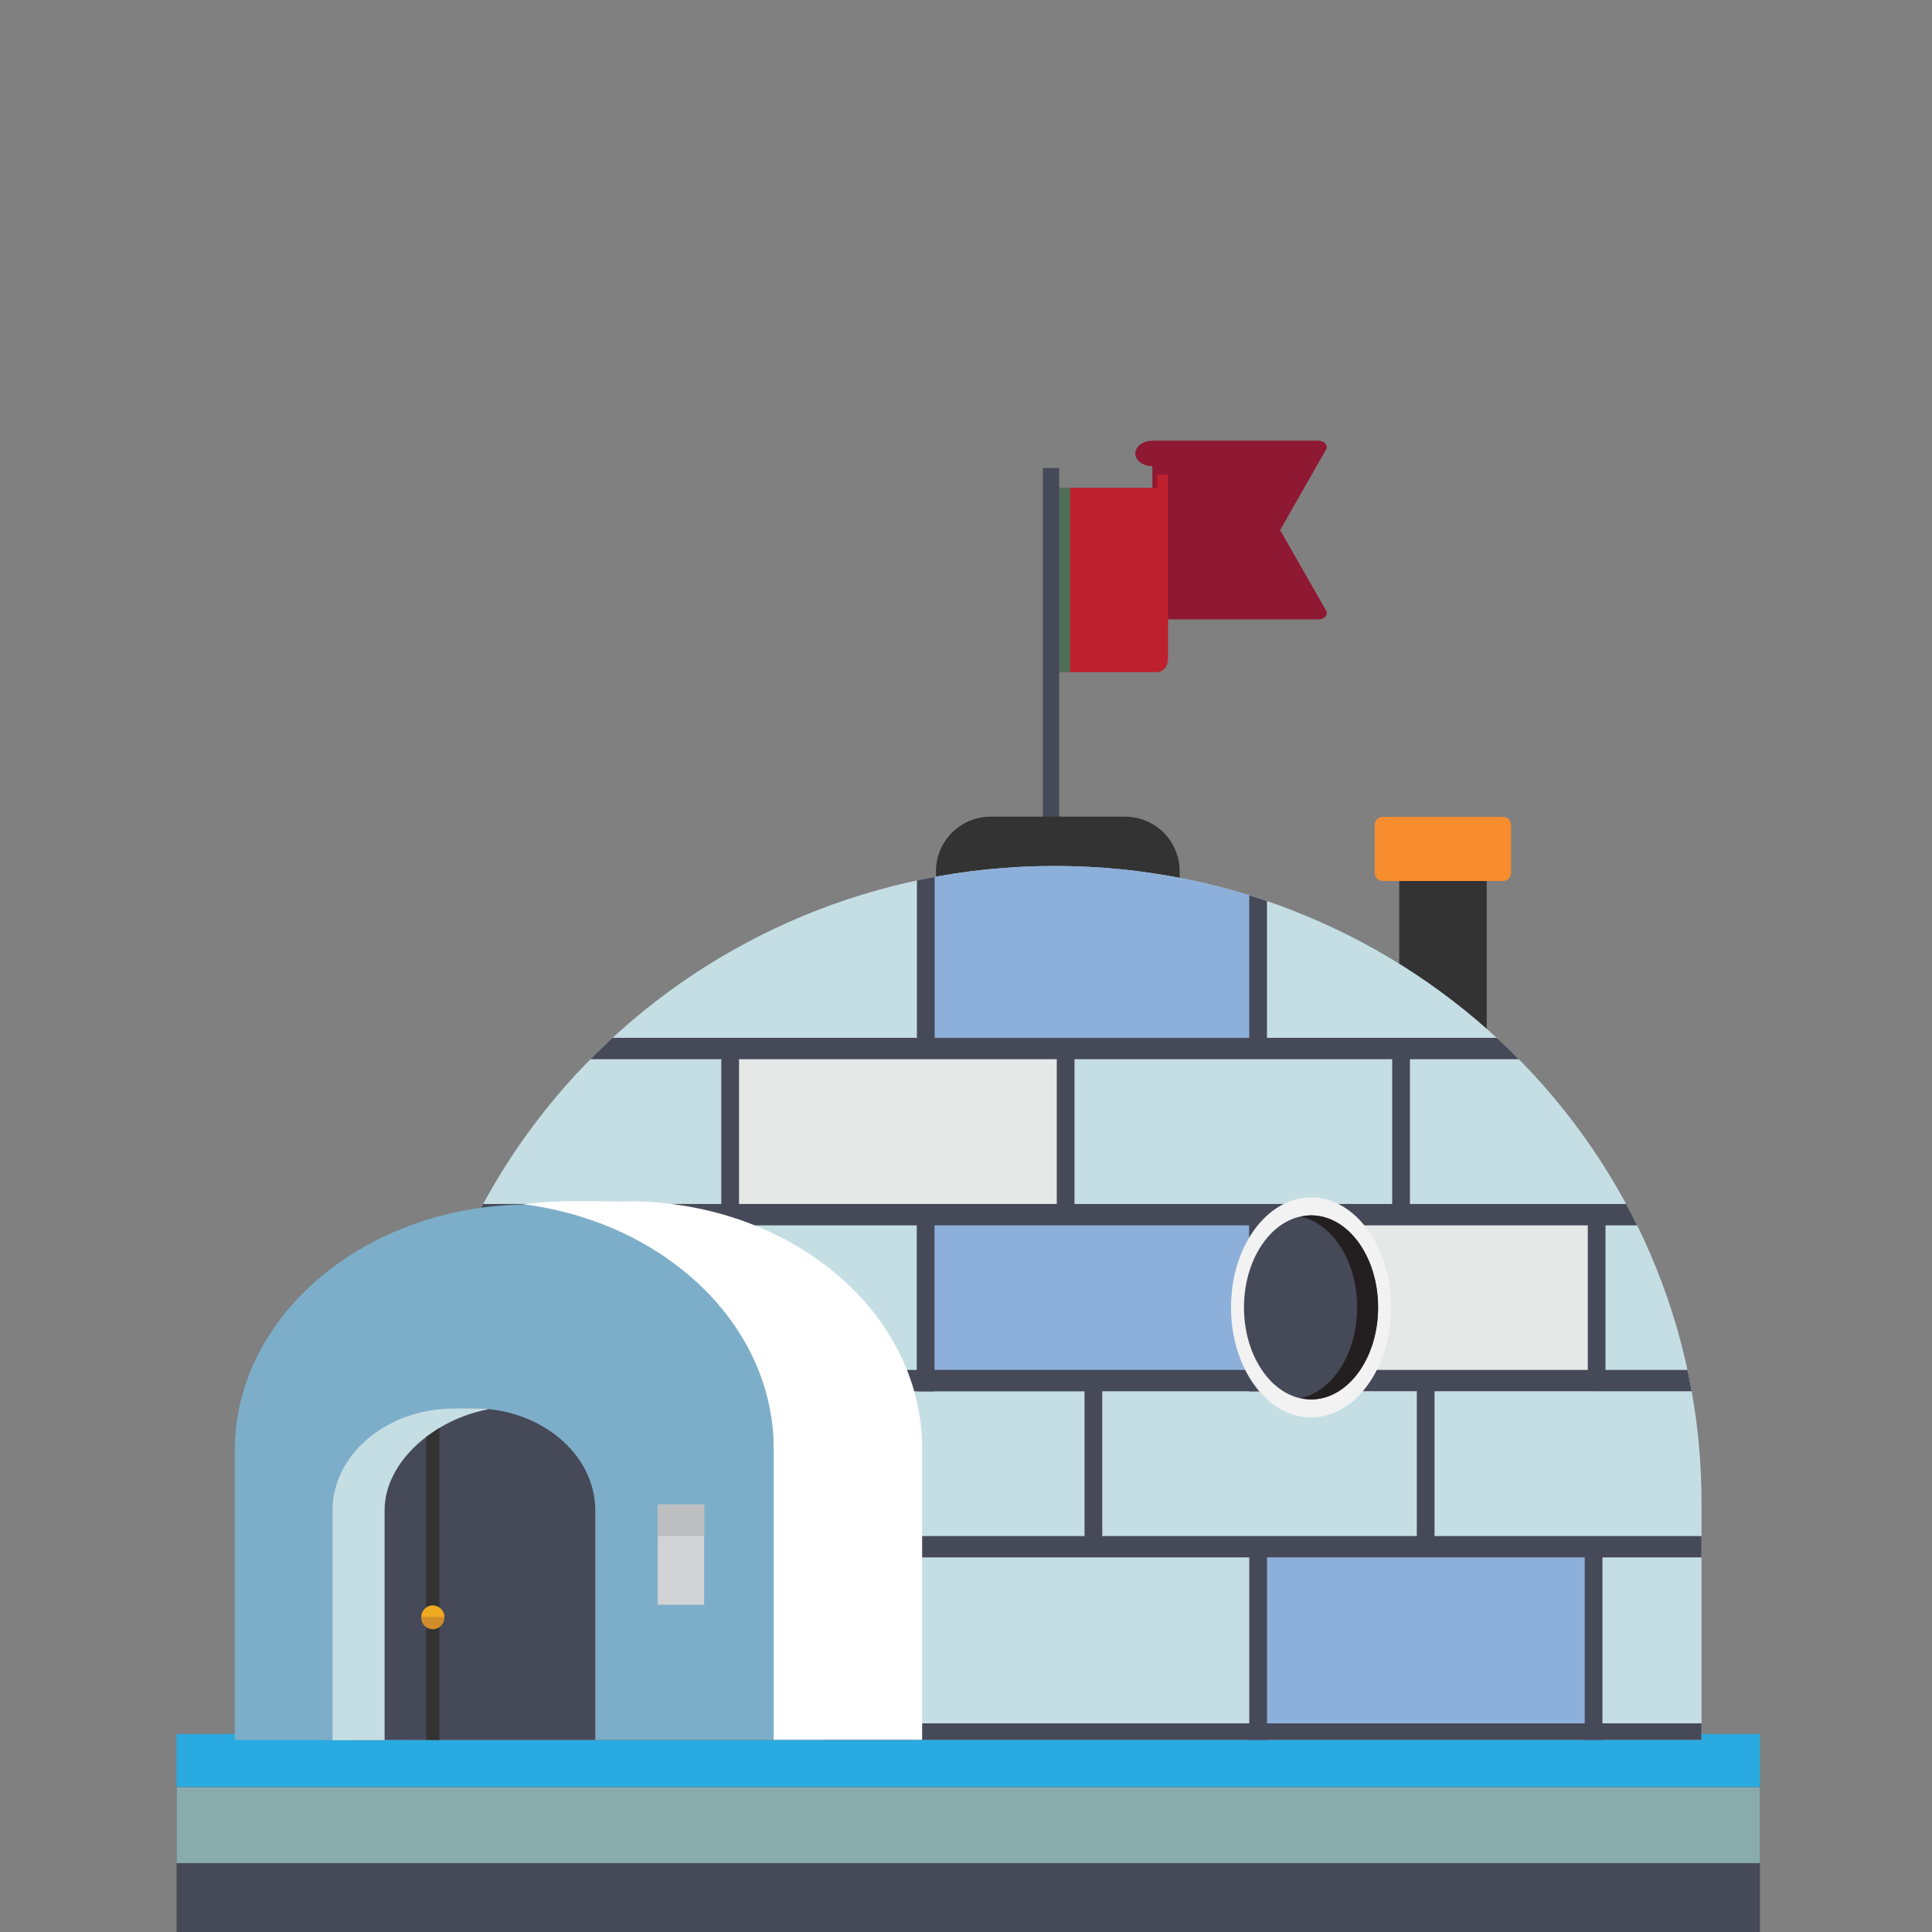 <?xml version="1.0" encoding="utf-8"?>
<!-- Generator: Adobe Illustrator 27.0.0, SVG Export Plug-In . SVG Version: 6.00 Build 0)  -->
<svg version="1.1" xmlns="http://www.w3.org/2000/svg" xmlns:xlink="http://www.w3.org/1999/xlink" x="0px" y="0px"
	 viewBox="0 0 85 85" style="enable-background:new 0 0 85 85;" xml:space="preserve">
<rect x="0" y="0" width="85" height="85" fill="#808080" stroke="none"/>
<style type="text/css">
	.st0{display:none;}
	.st1{display:inline;fill:#F9D377;}
	.st2{display:inline;fill:#F2B231;}
	.st3{display:inline;fill:#B97850;}
	.st4{display:inline;fill:#584530;}
	.st5{display:inline;fill:#333333;}
	.st6{display:inline;fill:#464958;}
	.st7{display:inline;}
	.st8{fill:#D18D29;}
	.st9{fill:#EEAA1F;}
	.st10{display:inline;fill:#29AAE1;}
	.st11{display:inline;fill:#1BA4C4;}
	.st12{fill:#71AE87;}
	.st13{display:inline;fill:#C5DEE4;}
	.st14{display:inline;fill:#659C77;}
	.st15{display:inline;fill:#71AE87;}
	.st16{display:inline;fill:#E6E7E7;}
	.st17{display:inline;fill:#8DB0DA;}
	.st18{display:inline;fill:#73828B;}
	.st19{display:inline;fill:#669877;}
	.st20{fill:#F2B231;}
	.st21{display:inline;fill:#B8CAD2;}
	.st22{display:inline;fill:#81929B;}
	.st23{display:inline;fill:#04243E;}
	.st24{display:inline;fill:#FFFFFF;}
	.st25{display:inline;fill:#835A67;}
	.st26{fill:#464958;}
	.st27{display:inline;fill:#A37E8B;}
	.st28{display:inline;fill:#FFEFBE;}
	.st29{fill:#04243E;}
	.st30{display:inline;fill:#FFCF47;}
	.st31{display:inline;fill:#89ABAC;}
	.st32{display:inline;fill:#8E4955;}
	.st33{display:inline;fill:#BF5865;}
	.st34{fill:#81929B;}
	.st35{display:inline;fill:#94A7AF;}
	.st36{fill:#B19279;}
	.st37{fill:#82A4C6;}
	.st38{fill:#B2C7CD;}
	.st39{display:inline;fill:#D9EFEF;}
	.st40{display:inline;fill:#B19279;}
	.st41{display:inline;fill:#B1B7B6;}
	.st42{fill:#F78D2E;}
	.st43{display:inline;fill:#DF9226;}
	.st44{fill:#1BA4C4;}
	.st45{display:inline;fill:#B2C7CD;}
	.st46{display:inline;fill:#F2F2F2;}
	.st47{fill:#29AAE1;}
	.st48{fill:#C5DEE4;}
	.st49{fill:#231F20;}
	.st50{fill:#FFFFFF;}
	.st51{fill:#E6E7E7;}
	.st52{fill:#CCCCCC;}
	.st53{display:inline;fill:#CDCDD0;}
	.st54{fill:#F4C79E;}
	.st55{display:inline;fill:#F4C79E;}
	.st56{display:inline;fill:#D8A378;}
	.st57{fill:#333333;}
	.st58{display:inline;fill:#D2D3D4;}
	.st59{display:inline;fill:#BDBEC0;}
	.st60{display:inline;opacity:0.8;fill:#F2F2F2;}
	.st61{display:inline;fill:#596975;}
	.st62{display:inline;fill:#2C3B4E;}
	.st63{fill:#F2F2F2;}
	.st64{fill:#659C77;}
	.st65{display:inline;fill:#EEAA1F;}
	.st66{fill:#596975;}
	.st67{fill:#2C3B4E;}
	.st68{fill:#B1B7B6;}
	.st69{fill:#669877;}
	.st70{display:inline;opacity:0.3;fill:#A2CF65;}
	.st71{display:inline;opacity:0.3;fill:#5BBA47;}
	.st72{fill:#8F1832;}
	.st73{fill:#BE202E;}
	.st74{fill:#4E6E57;}
	.st75{fill:#89ABAC;}
	.st76{fill:#7DAEC9;}
	.st77{clip-path:url(#SVGID_00000092439625985615402430000015979446354079543224_);}
	.st78{fill:#8DB0DA;}
	.st79{fill:#D2D3D4;}
	.st80{fill:#BDBEC0;}
	.st81{fill:#F9D377;}
	.st82{display:inline;fill:#C5DDE5;}
</style>
<g id="Layer_1" class="st0">
	<rect x="23.36" y="54.17" class="st1" width="48.86" height="27.67"/>
	<rect x="23.36" y="53.27" class="st2" width="23.5" height="28.57"/>
	<polygon class="st3" points="19.18,53.61 47.74,31.23 59.04,40.01 59.04,31.23 69.19,31.23 69.19,47.98 76.41,53.61 	"/>
	<polygon class="st4" points="19.18,53.61 42.09,53.61 47.74,31.23 	"/>
	<path class="st5" d="M68.69,33h-9.4c-0.87,0-1.58-0.71-1.58-1.58v0c0-0.87,0.71-1.58,1.58-1.58h9.4c0.87,0,1.58,0.71,1.58,1.58v0
		C70.27,32.29,69.56,33,68.69,33z"/>
	<path class="st1" d="M69.91,32.02H58.07c-0.2,0-0.36-0.16-0.36-0.36v-2.45c0-0.2,0.16-0.36,0.36-0.36h11.84
		c0.2,0,0.36,0.16,0.36,0.36v2.45C70.27,31.86,70.11,32.02,69.91,32.02z"/>
	<path class="st4" d="M55.65,42.42H41.61c-0.52,0-0.94-0.42-0.94-0.94v0c0-0.52,0.42-0.94,0.94-0.94h14.04
		c0.52,0,0.94,0.42,0.94,0.94v0C56.59,42,56.17,42.42,55.65,42.42z"/>
	<path class="st4" d="M61.87,49.22H41.61c-0.52,0-0.94-0.42-0.94-0.94v0c0-0.52,0.42-0.94,0.94-0.94h20.26
		c0.52,0,0.94,0.42,0.94,0.94v0C62.81,48.8,62.39,49.22,61.87,49.22z"/>
	<path class="st5" d="M77.2,54.72H18.67c-0.3,0-0.55-0.25-0.55-0.55l0,0c0-0.3,0.25-0.55,0.55-0.55H77.2c0.3,0,0.55,0.25,0.55,0.55
		l0,0C77.75,54.47,77.5,54.72,77.2,54.72z"/>
	<rect x="29.03" y="63.49" class="st6" width="12.57" height="18.35"/>
	<rect x="29.97" y="65.12" class="st5" width="10.69" height="16.72"/>
	<g class="st7">
		<circle class="st8" cx="32.21" cy="73.48" r="1.17"/>
		<path class="st9" d="M32.29,72.31v2.35c0.65,0,1.17-0.53,1.17-1.17C33.46,72.83,32.93,72.31,32.29,72.31z"/>
	</g>
	<path class="st10" d="M63.39,73.72h-7.2c-1.42,0-2.56-1.15-2.56-2.56v-7.2c0-1.42,1.15-2.56,2.56-2.56h7.2
		c1.42,0,2.56,1.15,2.56,2.56v7.2C65.96,72.57,64.81,73.72,63.39,73.72z"/>
	<polygon class="st11" points="55.51,61.45 63.13,73.72 55.78,73.7 	"/>
	<rect x="52.65" y="61.21" class="st6" width="3.84" height="12.85"/>
	<rect x="63.55" y="61.21" class="st6" width="3.84" height="12.85"/>
	<g class="st7">
		<rect x="53.35" y="64.52" class="st12" width="2.43" height="0.27"/>
		<rect x="53.35" y="67.42" class="st12" width="2.43" height="0.27"/>
		<rect x="53.35" y="70.32" class="st12" width="2.43" height="0.27"/>
	</g>
	<g class="st7">
		<rect x="64.25" y="64.52" class="st12" width="2.43" height="0.27"/>
		<rect x="64.25" y="67.42" class="st12" width="2.43" height="0.27"/>
		<rect x="64.25" y="70.32" class="st12" width="2.43" height="0.27"/>
	</g>
	<rect x="59.6" y="59.89" class="st13" width="0.4" height="15.9"/>
	
		<rect x="59.82" y="64.11" transform="matrix(-5.465335e-11 1 -1 -5.465335e-11 127.658 7.628)" class="st13" width="0.4" height="7.06"/>
	<rect x="11.3" y="81.07" class="st14" width="63.47" height="3.93"/>
	<path class="st15" d="M19.69,70.79l2.09-1.05l2.09,1.05v11.3l-2.09,1.05l-2.09-1.05V70.79z M19.69,70.79"/>
	<path class="st15" d="M12.36,70.79l2.09-1.05l2.09,1.05v11.3l-2.09,1.05l-2.09-1.05V70.79z M12.36,70.79"/>
	<rect x="14.46" y="74.66" class="st15" width="7.32" height="2.09"/>
</g>
<g id="Layer_3" class="st0">
	<rect x="7.55" y="40.85" class="st16" width="68.97" height="44.19"/>
	<rect x="36.94" y="51.35" class="st13" width="10.2" height="3.75"/>
	<rect x="35.7" y="53.23" class="st17" width="12.67" height="31.82"/>
	<rect x="20.95" y="51.35" class="st13" width="10.2" height="3.75"/>
	<rect x="19.71" y="53.23" class="st17" width="12.67" height="31.82"/>
	<rect x="13.01" y="42.56" class="st17" width="45.77" height="2.09"/>
	<rect x="7.55" y="40.85" class="st18" width="18.41" height="44.19"/>
	<rect x="61.89" y="47.84" class="st3" width="11.77" height="22.4"/>
	<circle class="st3" cx="62.95" cy="47.84" r="1.06"/>
	<circle class="st3" cx="72.6" cy="47.84" r="1.06"/>
	<path class="st5" d="M73.65,49.23H61.91v-1.35c0-0.6,0.49-1.09,1.09-1.09h9.56c0.6,0,1.09,0.49,1.09,1.09V49.23z"/>
	<rect x="7.55" y="80.83" class="st19" width="68.97" height="4.21"/>
	<rect x="7.55" y="29.13" class="st5" width="68.97" height="4.21"/>
	<g class="st7">
		<path class="st20" d="M65.49,59.9c0,0.51-0.4,0.96-0.96,0.96c-0.51,0-0.96-0.4-0.96-0.96c0-0.51,0.4-0.96,0.96-0.96
			C65.04,58.94,65.49,59.33,65.49,59.9L65.49,59.9z M65.49,59.9"/>
		<path class="st20" d="M65.2,59.22c0.4,0.34,0.34,0.96,0,1.36c-0.34,0.4-0.96,0.34-1.36,0"/>
	</g>
	<rect x="60.03" y="70.24" class="st21" width="14.5" height="4.29"/>
	<rect x="55.78" y="73.39" class="st22" width="14.5" height="4.29"/>
	<rect x="51.53" y="76.54" class="st18" width="14.5" height="4.29"/>
	<rect x="11.18" y="76.54" class="st23" width="29.58" height="4.29"/>
	<rect x="10.05" y="66.87" class="st7" width="4.88" height="8.52"/>
	<circle class="st23" cx="12.49" cy="66.91" r="2.44"/>
	<rect x="10.05" y="69.64" class="st6" width="31.99" height="7.46"/>
	<rect x="12.49" y="45.8" class="st24" width="7.64" height="4.09"/>
</g>
<g id="Layer_4" class="st0">
	<rect x="57.27" y="24.52" class="st5" width="10.29" height="1.85"/>
	<rect x="19.95" y="28.01" class="st25" width="48.73" height="13.75"/>
	<rect x="57.61" y="39.04" class="st22" width="15.69" height="45.95"/>
	<rect x="36.42" y="28.01" class="st6" width="15.69" height="4.5"/>
	<rect x="15.47" y="39.04" class="st22" width="15.69" height="45.95"/>
	<g class="st7">
		<g>
			<rect x="65.46" y="37.09" class="st26" width="10.29" height="2.77"/>
			<rect x="13.03" y="37.09" class="st26" width="10.29" height="2.77"/>
		</g>
	</g>
	<rect x="18.17" y="53.31" class="st27" width="52.43" height="31.69"/>
	<rect x="19.6" y="34.13" class="st25" width="49.38" height="18.95"/>
	<rect x="51.06" y="34.13" class="st25" width="17.92" height="18.95"/>
	<rect x="19.56" y="34.13" class="st25" width="17.92" height="18.95"/>
	<rect x="36.03" y="59.88" class="st28" width="4.73" height="6.01"/>
	<g class="st7">
		<rect x="36.45" y="64.63" class="st29" width="3.95" height="1.86"/>
		<ellipse class="st29" cx="36.41" cy="65.56" rx="0.86" ry="0.93"/>
		<ellipse class="st29" cx="40.39" cy="65.56" rx="0.86" ry="0.93"/>
		<rect x="35.55" y="65.56" class="st29" width="5.71" height="0.93"/>
	</g>
	<g class="st7">
		
			<rect x="36.39" y="58.95" transform="matrix(-1 -1.224647e-16 1.224647e-16 -1 76.735 119.765)" class="st29" width="3.95" height="1.86"/>
		<ellipse class="st29" cx="40.38" cy="59.88" rx="0.86" ry="0.93"/>
		<ellipse class="st29" cx="36.39" cy="59.88" rx="0.86" ry="0.93"/>
		
			<rect x="35.53" y="58.95" transform="matrix(-1 -1.224647e-16 1.224647e-16 -1 76.77 118.837)" class="st29" width="5.71" height="0.93"/>
	</g>
	<rect x="25.01" y="59.88" class="st28" width="4.73" height="6.01"/>
	<g class="st7">
		<rect x="25.42" y="64.63" class="st29" width="3.95" height="1.86"/>
		<ellipse class="st29" cx="25.39" cy="65.56" rx="0.86" ry="0.93"/>
		<ellipse class="st29" cx="29.37" cy="65.56" rx="0.86" ry="0.93"/>
		<rect x="24.52" y="65.56" class="st29" width="5.71" height="0.93"/>
	</g>
	<g class="st7">
		
			<rect x="25.37" y="58.95" transform="matrix(-1 -1.224647e-16 1.224647e-16 -1 54.69 119.765)" class="st29" width="3.95" height="1.86"/>
		<ellipse class="st29" cx="29.35" cy="59.88" rx="0.86" ry="0.93"/>
		<ellipse class="st29" cx="25.37" cy="59.88" rx="0.86" ry="0.93"/>
		
			<rect x="24.51" y="58.95" transform="matrix(-1 -1.224647e-16 1.224647e-16 -1 54.725 118.837)" class="st29" width="5.71" height="0.93"/>
	</g>
	<rect x="48.4" y="59.88" class="st28" width="4.73" height="6.01"/>
	<g class="st7">
		<rect x="48.82" y="64.63" class="st29" width="3.95" height="1.86"/>
		<ellipse class="st29" cx="48.78" cy="65.56" rx="0.86" ry="0.93"/>
		<ellipse class="st29" cx="52.77" cy="65.56" rx="0.86" ry="0.93"/>
		<rect x="47.92" y="65.56" class="st29" width="5.71" height="0.93"/>
	</g>
	<g class="st7">
		
			<rect x="48.76" y="58.95" transform="matrix(-1 -1.224647e-16 1.224647e-16 -1 101.479 119.765)" class="st29" width="3.95" height="1.86"/>
		<ellipse class="st29" cx="52.75" cy="59.88" rx="0.86" ry="0.93"/>
		<ellipse class="st29" cx="48.76" cy="59.88" rx="0.86" ry="0.93"/>
		
			<rect x="47.9" y="58.95" transform="matrix(-1 -1.224647e-16 1.224647e-16 -1 101.514 118.837)" class="st29" width="5.71" height="0.93"/>
	</g>
	<rect x="59.01" y="59.88" class="st28" width="4.73" height="6.01"/>
	<g class="st7">
		<rect x="59.43" y="64.63" class="st29" width="3.95" height="1.86"/>
		<ellipse class="st29" cx="59.39" cy="65.56" rx="0.86" ry="0.93"/>
		<ellipse class="st29" cx="63.38" cy="65.56" rx="0.86" ry="0.93"/>
		<rect x="58.53" y="65.56" class="st29" width="5.71" height="0.93"/>
	</g>
	<g class="st7">
		
			<rect x="59.37" y="58.95" transform="matrix(-1 -1.224647e-16 1.224647e-16 -1 122.699 119.765)" class="st29" width="3.95" height="1.86"/>
		<ellipse class="st29" cx="63.36" cy="59.88" rx="0.86" ry="0.93"/>
		<ellipse class="st29" cx="59.37" cy="59.88" rx="0.86" ry="0.93"/>
		
			<rect x="58.51" y="58.95" transform="matrix(-1 -1.224647e-16 1.224647e-16 -1 122.734 118.837)" class="st29" width="5.71" height="0.93"/>
	</g>
	<rect x="41.93" y="40.77" class="st28" width="4.73" height="6.01"/>
	<g class="st7">
		<rect x="42.34" y="45.52" class="st29" width="3.95" height="1.86"/>
		<ellipse class="st29" cx="42.31" cy="46.44" rx="0.86" ry="0.93"/>
		<ellipse class="st29" cx="46.29" cy="46.44" rx="0.86" ry="0.93"/>
		<rect x="41.44" y="46.44" class="st29" width="5.71" height="0.93"/>
	</g>
	<g class="st7">
		
			<rect x="42.29" y="39.84" transform="matrix(-1 -1.224647e-16 1.224647e-16 -1 88.524 81.536)" class="st29" width="3.95" height="1.86"/>
		<ellipse class="st29" cx="46.27" cy="40.77" rx="0.86" ry="0.93"/>
		<ellipse class="st29" cx="42.29" cy="40.77" rx="0.86" ry="0.93"/>
		
			<rect x="41.42" y="39.84" transform="matrix(-1 -1.224647e-16 1.224647e-16 -1 88.559 80.608)" class="st29" width="5.71" height="0.93"/>
	</g>
	<rect x="56.15" y="40.77" class="st28" width="4.73" height="6.01"/>
	<g class="st7">
		<rect x="56.56" y="45.52" class="st29" width="3.95" height="1.86"/>
		<ellipse class="st29" cx="56.53" cy="46.44" rx="0.86" ry="0.93"/>
		<ellipse class="st29" cx="60.51" cy="46.44" rx="0.86" ry="0.93"/>
		<rect x="55.66" y="46.44" class="st29" width="5.71" height="0.93"/>
	</g>
	<g class="st7">
		
			<rect x="56.51" y="39.84" transform="matrix(-1 -1.224647e-16 1.224647e-16 -1 116.968 81.536)" class="st29" width="3.95" height="1.86"/>
		<ellipse class="st29" cx="60.49" cy="40.77" rx="0.86" ry="0.93"/>
		<ellipse class="st29" cx="56.51" cy="40.77" rx="0.86" ry="0.93"/>
		
			<rect x="55.65" y="39.84" transform="matrix(-1 -1.224647e-16 1.224647e-16 -1 117.004 80.608)" class="st29" width="5.71" height="0.93"/>
	</g>
	<rect x="27.9" y="40.77" class="st28" width="4.73" height="6.01"/>
	<g class="st7">
		<rect x="28.31" y="45.52" class="st29" width="3.95" height="1.86"/>
		<ellipse class="st29" cx="28.28" cy="46.44" rx="0.86" ry="0.93"/>
		<ellipse class="st29" cx="32.26" cy="46.44" rx="0.86" ry="0.93"/>
		<rect x="27.42" y="46.44" class="st29" width="5.71" height="0.93"/>
	</g>
	<g class="st7">
		
			<rect x="28.26" y="39.84" transform="matrix(-1 -1.224647e-16 1.224647e-16 -1 60.473 81.536)" class="st29" width="3.95" height="1.86"/>
		<ellipse class="st29" cx="32.25" cy="40.77" rx="0.86" ry="0.93"/>
		<ellipse class="st29" cx="28.26" cy="40.77" rx="0.86" ry="0.93"/>
		
			<rect x="27.4" y="39.84" transform="matrix(-1 -1.224647e-16 1.224647e-16 -1 60.509 80.608)" class="st29" width="5.71" height="0.93"/>
	</g>
	<rect x="25.03" y="74.03" class="st28" width="4.73" height="6.01"/>
	<g class="st7">
		<rect x="25.45" y="78.78" class="st29" width="3.95" height="1.86"/>
		<ellipse class="st29" cx="25.41" cy="79.71" rx="0.86" ry="0.93"/>
		<ellipse class="st29" cx="29.4" cy="79.71" rx="0.86" ry="0.93"/>
		<rect x="24.55" y="79.71" class="st29" width="5.71" height="0.93"/>
	</g>
	<g class="st7">
		
			<rect x="25.4" y="73.1" transform="matrix(-1 -1.224647e-16 1.224647e-16 -1 54.742 148.066)" class="st29" width="3.95" height="1.86"/>
		<ellipse class="st29" cx="29.38" cy="74.03" rx="0.86" ry="0.93"/>
		<ellipse class="st29" cx="25.4" cy="74.03" rx="0.86" ry="0.93"/>
		
			<rect x="24.53" y="73.1" transform="matrix(-1 -1.224647e-16 1.224647e-16 -1 54.778 147.138)" class="st29" width="5.71" height="0.93"/>
	</g>
	<rect x="59.04" y="74.03" class="st28" width="4.73" height="6.01"/>
	<g class="st7">
		<rect x="59.45" y="78.78" class="st29" width="3.95" height="1.86"/>
		<ellipse class="st29" cx="59.42" cy="79.71" rx="0.86" ry="0.93"/>
		<ellipse class="st29" cx="63.4" cy="79.71" rx="0.86" ry="0.93"/>
		<rect x="58.55" y="79.71" class="st29" width="5.71" height="0.93"/>
	</g>
	<g class="st7">
		
			<rect x="59.4" y="73.1" transform="matrix(-1 -1.224647e-16 1.224647e-16 -1 122.752 148.066)" class="st29" width="3.95" height="1.86"/>
		<ellipse class="st29" cx="63.39" cy="74.03" rx="0.86" ry="0.93"/>
		<ellipse class="st29" cx="59.4" cy="74.03" rx="0.86" ry="0.93"/>
		
			<rect x="58.54" y="73.1" transform="matrix(-1 -1.224647e-16 1.224647e-16 -1 122.787 147.138)" class="st29" width="5.71" height="0.93"/>
	</g>
	<rect x="41.09" y="73.35" class="st7" width="8.64" height="11.65"/>
	<ellipse class="st7" cx="41.5" cy="73.35" rx="0.41" ry="0.82"/>
	<ellipse class="st7" cx="49.31" cy="73.35" rx="0.41" ry="0.82"/>
	<rect x="17.06" y="51.79" class="st6" width="54.46" height="3.23"/>
	<rect x="17.75" y="32.51" class="st23" width="53.28" height="3.23"/>
	<rect x="42.89" y="72.53" class="st30" width="0.68" height="12.47"/>
	<rect x="41.5" y="72.53" class="st22" width="7.81" height="2.42"/>
	<rect x="17.62" y="25.44" class="st23" width="53.28" height="2.57"/>
	
		<rect x="24.98" y="76.45" transform="matrix(-1.836970e-16 1 -1 -1.836970e-16 104.087 49.397)" class="st23" width="4.73" height="0.59"/>
	
		<rect x="59.07" y="76.45" transform="matrix(-1.836970e-16 1 -1 -1.836970e-16 138.171 15.313)" class="st23" width="4.73" height="0.59"/>
</g>
<g id="Layer_5" class="st0">
	<rect x="21.34" y="27.8" class="st5" width="3.62" height="9.54"/>
	<rect x="41.36" y="29.1" class="st5" width="0.78" height="9.54"/>
	<rect x="47.68" y="29.1" class="st5" width="0.78" height="9.54"/>
	<rect x="63.55" y="27.8" class="st5" width="3.62" height="9.54"/>
	<rect x="44.98" y="37.72" class="st31" width="26.23" height="20.89"/>
	<path class="st5" d="M75.17,38.7H14.74c-0.3,0-0.55-0.25-0.55-0.55v-0.27c0-0.3,0.25-0.55,0.55-0.55l60.43,0
		c0.3,0,0.55,0.25,0.55,0.55v0.27C75.72,38.45,75.47,38.7,75.17,38.7z"/>
	<rect x="18.7" y="38.64" class="st32" width="52.5" height="46.59"/>
	<rect x="11.57" y="79.47" class="st6" width="66.45" height="5.75"/>
	<rect x="44.98" y="38.7" class="st33" width="26.23" height="40.76"/>
	<rect x="33.7" y="62.35" class="st13" width="0.77" height="19.07"/>
	<rect x="55.53" y="62.35" class="st31" width="0.77" height="19.07"/>
	<g class="st7">
		<polygon class="st34" points="72.65,60.34 44.95,45.67 33.05,51.66 33.05,51.66 22.97,56.74 22.97,56.74 15.8,60.34 		"/>
	</g>
	<path class="st5" d="M40.65,61.18h-24.3c-0.3,0-0.55-0.25-0.55-0.55v-0.27c0-0.3,0.25-0.55,0.55-0.55h24.3
		c0.3,0,0.55,0.25,0.55,0.55v0.27C41.2,60.93,40.96,61.18,40.65,61.18z"/>
	<path class="st5" d="M72.09,61.18H47.8c-0.3,0-0.55-0.25-0.55-0.55v-0.27c0-0.3,0.25-0.55,0.55-0.55h24.3
		c0.3,0,0.55,0.25,0.55,0.55v0.27C72.65,60.93,72.4,61.18,72.09,61.18z"/>
	<polygon class="st35" points="32.28,61.86 44.95,52.29 49.97,56.05 49.97,56.05 54.47,59.45 54.47,59.45 57.68,61.86 	"/>
	<polygon class="st18" points="32.28,61.86 42.45,61.86 44.95,52.29 	"/>
	<path class="st17" d="M57.13,62.55h-24.3c-0.3,0-0.55-0.25-0.55-0.55v-0.27c0-0.3,0.25-0.55,0.55-0.55h24.3
		c0.3,0,0.55,0.25,0.55,0.55V62C57.68,62.3,57.43,62.55,57.13,62.55z"/>
	<g class="st7">
		<path class="st36" d="M18.48,72.53l1.08-0.75l1.08,0.75v8.13l-1.08,0.75l-1.08-0.75V72.53z M18.48,72.53"/>
		<path class="st36" d="M14.7,72.53l1.08-0.75l1.08,0.75v8.13l-1.08,0.75l-1.08-0.75V72.53z M14.7,72.53"/>
		<rect x="15.78" y="75.32" class="st36" width="3.78" height="1.51"/>
	</g>
	<g class="st7">
		<path class="st36" d="M73.07,72.53l1.08-0.75l1.08,0.75v8.13l-1.08,0.75l-1.08-0.75V72.53z M73.07,72.53"/>
		<path class="st36" d="M69.3,72.53l1.08-0.75l1.08,0.75v8.13l-1.08,0.75l-1.08-0.75V72.53z M69.3,72.53"/>
		<rect x="70.38" y="75.32" class="st36" width="3.78" height="1.51"/>
	</g>
	<g class="st7">
		<rect x="25.39" y="41.51" class="st37" width="6.44" height="6.56"/>
		<g>
			<rect x="25.39" y="41.97" class="st38" width="0.52" height="5.15"/>
			<rect x="31.31" y="41.97" class="st38" width="0.52" height="5.15"/>
		</g>
		<g>
			<g>
				<rect x="26.1" y="46.69" class="st29" width="5.03" height="2.03"/>
				<ellipse class="st29" cx="26.06" cy="47.71" rx="1.1" ry="1.01"/>
				<ellipse class="st29" cx="31.13" cy="47.71" rx="1.1" ry="1.01"/>
				<rect x="24.96" y="47.71" class="st29" width="7.27" height="1.01"/>
			</g>
			<g>
				
					<rect x="26.04" y="40.5" transform="matrix(-1 -1.224647e-16 1.224647e-16 -1 57.099 83.019)" class="st29" width="5.03" height="2.03"/>
				<ellipse class="st29" cx="31.11" cy="41.51" rx="1.1" ry="1.01"/>
				<ellipse class="st29" cx="26.04" cy="41.51" rx="1.1" ry="1.01"/>
				
					<rect x="24.94" y="40.5" transform="matrix(-1 -1.224647e-16 1.224647e-16 -1 57.144 82.006)" class="st29" width="7.27" height="1.01"/>
			</g>
		</g>
	</g>
	<rect x="58.09" y="41.51" class="st39" width="6.44" height="6.56"/>
	<g class="st7">
		<rect x="58.09" y="41.97" class="st38" width="0.52" height="5.15"/>
		<rect x="64.01" y="41.97" class="st38" width="0.52" height="5.15"/>
	</g>
	<g class="st7">
		<g>
			<rect x="58.8" y="46.69" class="st29" width="5.03" height="2.03"/>
			<ellipse class="st29" cx="58.75" cy="47.71" rx="1.1" ry="1.01"/>
			<ellipse class="st29" cx="63.82" cy="47.71" rx="1.1" ry="1.01"/>
			<rect x="57.65" y="47.71" class="st29" width="7.27" height="1.01"/>
		</g>
		<g>
			
				<rect x="58.73" y="40.5" transform="matrix(-1 -1.224647e-16 1.224647e-16 -1 122.487 83.019)" class="st29" width="5.03" height="2.03"/>
			<ellipse class="st29" cx="63.8" cy="41.51" rx="1.1" ry="1.01"/>
			<ellipse class="st29" cx="58.73" cy="41.51" rx="1.1" ry="1.01"/>
			
				<rect x="57.63" y="40.5" transform="matrix(-1 -1.224647e-16 1.224647e-16 -1 122.531 82.006)" class="st29" width="7.27" height="1.01"/>
		</g>
	</g>
	<rect x="58.09" y="66.6" class="st39" width="6.44" height="6.56"/>
	<g class="st7">
		<rect x="58.09" y="67.05" class="st38" width="0.52" height="5.15"/>
		<rect x="64.01" y="67.05" class="st38" width="0.52" height="5.15"/>
	</g>
	<g class="st7">
		<g>
			<rect x="58.8" y="71.78" class="st29" width="5.03" height="2.03"/>
			<ellipse class="st29" cx="58.75" cy="72.8" rx="1.1" ry="1.01"/>
			<ellipse class="st29" cx="63.82" cy="72.8" rx="1.1" ry="1.01"/>
			<rect x="57.65" y="72.8" class="st29" width="7.27" height="1.01"/>
		</g>
		<g>
			
				<rect x="58.73" y="65.58" transform="matrix(-1 -1.224647e-16 1.224647e-16 -1 122.487 133.195)" class="st29" width="5.03" height="2.03"/>
			<ellipse class="st29" cx="63.8" cy="66.6" rx="1.1" ry="1.01"/>
			<ellipse class="st29" cx="58.73" cy="66.6" rx="1.1" ry="1.01"/>
			
				<rect x="57.63" y="65.58" transform="matrix(-1 -1.224647e-16 1.224647e-16 -1 122.531 132.182)" class="st29" width="7.27" height="1.01"/>
		</g>
	</g>
	<g class="st7">
		<rect x="25.43" y="66.6" class="st37" width="6.44" height="6.56"/>
		<g>
			<rect x="25.43" y="67.05" class="st38" width="0.52" height="5.15"/>
			<rect x="31.35" y="67.05" class="st38" width="0.52" height="5.15"/>
		</g>
		<g>
			<g>
				<rect x="26.14" y="71.78" class="st29" width="5.03" height="2.03"/>
				<ellipse class="st29" cx="26.09" cy="72.8" rx="1.1" ry="1.01"/>
				<ellipse class="st29" cx="31.16" cy="72.8" rx="1.1" ry="1.01"/>
				<rect x="24.99" y="72.8" class="st29" width="7.27" height="1.01"/>
			</g>
			<g>
				
					<rect x="26.07" y="65.58" transform="matrix(-1 -1.224647e-16 1.224647e-16 -1 57.166 133.195)" class="st29" width="5.03" height="2.03"/>
				<ellipse class="st29" cx="31.14" cy="66.6" rx="1.1" ry="1.01"/>
				<ellipse class="st29" cx="26.07" cy="66.6" rx="1.1" ry="1.01"/>
				
					<rect x="24.97" y="65.58" transform="matrix(-1 -1.224647e-16 1.224647e-16 -1 57.211 132.182)" class="st29" width="7.27" height="1.01"/>
			</g>
		</g>
	</g>
	<rect x="36.32" y="66.5" class="st16" width="5.73" height="12.97"/>
	<ellipse class="st7" cx="36.59" cy="66.5" rx="0.27" ry="0.92"/>
	<ellipse class="st7" cx="41.78" cy="66.5" rx="0.27" ry="0.92"/>
	
		<rect x="37.52" y="65.58" transform="matrix(-1 -1.224647e-16 1.224647e-16 -1 75.579 145.05)" class="st40" width="0.55" height="13.88"/>
	<rect x="36.59" y="65.58" class="st7" width="5.18" height="2.69"/>
	
		<rect x="47.92" y="66.5" transform="matrix(-1 -5.204338e-11 5.204338e-11 -1 101.573 145.966)" class="st16" width="5.73" height="12.97"/>
	<ellipse class="st7" cx="53.38" cy="66.5" rx="0.27" ry="0.92"/>
	<ellipse class="st7" cx="48.19" cy="66.5" rx="0.27" ry="0.92"/>
	<rect x="51.91" y="65.58" class="st40" width="0.55" height="13.88"/>
	
		<rect x="48.19" y="65.58" transform="matrix(-1 -5.824109e-11 5.824109e-11 -1 101.574 133.859)" class="st7" width="5.18" height="2.69"/>
	<g class="st7">
		<ellipse class="st8" cx="37.5" cy="73" rx="0.39" ry="0.47"/>
		<path class="st9" d="M37.53,72.52v0.95c0.22,0,0.39-0.21,0.39-0.47C37.92,72.74,37.75,72.52,37.53,72.52z"/>
	</g>
	<g class="st7">
		<ellipse class="st8" cx="52.47" cy="73" rx="0.39" ry="0.47"/>
		<path class="st9" d="M52.44,73.47v-0.95c-0.22,0-0.39,0.21-0.39,0.47C52.05,73.26,52.23,73.47,52.44,73.47z"/>
	</g>
	<polygon class="st41" points="70.43,30.41 18.05,30.41 14.76,37.33 75.15,37.33 	"/>
	<g class="st7">
		<path class="st42" d="M25.64,28.89h-4.91c-0.2,0-0.36-0.16-0.36-0.36v-1.48c0-0.2,0.16-0.36,0.36-0.36h4.91
			c0.2,0,0.36,0.16,0.36,0.36v1.48C26,28.73,25.84,28.89,25.64,28.89z"/>
	</g>
	<g class="st7">
		<path class="st42" d="M67.81,28.89H62.9c-0.2,0-0.36-0.16-0.36-0.36v-1.48c0-0.2,0.16-0.36,0.36-0.36h4.91
			c0.2,0,0.36,0.16,0.36,0.36v1.48C68.16,28.73,68,28.89,67.81,28.89z"/>
	</g>
	<rect x="25.94" y="65.02" class="st6" width="5.4" height="0.56"/>
	<rect x="58.61" y="65.02" class="st6" width="5.4" height="0.56"/>
</g>
<g id="Layer_6" class="st0">
	<rect x="3.08" y="77.18" class="st5" width="5.4" height="1.28"/>
	<path class="st5" d="M50.37,50.74H33.9c-0.35,0-0.63-0.28-0.63-0.63v0c0-0.35,0.28-0.63,0.63-0.63h16.47
		c0.35,0,0.63,0.28,0.63,0.63v0C51,50.46,50.71,50.74,50.37,50.74z"/>
	<rect x="64.31" y="47.2" class="st43" width="8.76" height="2.07"/>
	<g class="st7">
		<rect x="58.07" y="56.71" class="st44" width="21.23" height="24.29"/>
		<rect x="7.19" y="56.71" class="st44" width="21.23" height="24.29"/>
	</g>
	<rect x="10.17" y="59.66" class="st45" width="65.96" height="18.61"/>
	<rect x="33.39" y="77.46" class="st23" width="19.58" height="1.63"/>
	<rect x="31.81" y="79.41" class="st23" width="22.92" height="1.63"/>
	<rect x="30.58" y="81.43" class="st5" width="25.13" height="1.63"/>
	
		<rect x="34.98" y="69.81" transform="matrix(6.123234e-17 -1 1 6.123234e-17 -33.831 107.417)" class="st6" width="3.63" height="1.63"/>
	<rect x="59.28" y="48.23" class="st23" width="13.93" height="2.5"/>
	<rect x="20.25" y="60.29" class="st46" width="45.99" height="0.61"/>
	<rect x="39.07" y="63.65" class="st45" width="8.4" height="0.61"/>
	<rect x="10.17" y="56.71" class="st45" width="10.09" height="21.69"/>
	<rect x="66.25" y="56.71" class="st45" width="9.88" height="21.69"/>
	<rect x="7.19" y="56.18" class="st23" width="72.11" height="3.48"/>
	<polygon class="st22" points="79.6,56.19 6.94,56.43 10.17,50.61 76.13,50.61 	"/>
	<g class="st7">
		<path class="st47" d="M21.22,71.54h-3.11c-1.42,0-2.56-1.15-2.56-2.56v-3.11c0-1.42,1.15-2.56,2.56-2.56h3.11
			c1.42,0,2.56,1.15,2.56,2.56v3.11C23.78,70.39,22.63,71.54,21.22,71.54z"/>
		<polygon class="st44" points="16.8,63.34 21.89,71.54 16.98,71.53 		"/>
		<rect x="14.89" y="63.18" class="st26" width="2.56" height="8.59"/>
		<rect x="22.17" y="63.18" class="st26" width="2.56" height="8.59"/>
		<g>
			<rect x="15.36" y="65.39" class="st12" width="1.62" height="0.18"/>
			<rect x="15.36" y="67.33" class="st12" width="1.62" height="0.18"/>
			<rect x="15.36" y="69.27" class="st12" width="1.62" height="0.18"/>
		</g>
		<g>
			<rect x="22.64" y="65.39" class="st12" width="1.62" height="0.18"/>
			<rect x="22.64" y="67.33" class="st12" width="1.62" height="0.18"/>
			<rect x="22.64" y="69.27" class="st12" width="1.62" height="0.18"/>
		</g>
		<rect x="19.53" y="63.3" class="st48" width="0.27" height="8.23"/>
		
			<rect x="19.68" y="65.12" transform="matrix(-9.201991e-11 1 -1 -9.201991e-11 87.29 47.667)" class="st48" width="0.27" height="4.72"/>
	</g>
	<g class="st7">
		<path class="st47" d="M68.09,71.54h-3.11c-1.42,0-2.56-1.15-2.56-2.56v-3.11c0-1.42,1.15-2.56,2.56-2.56h3.11
			c1.42,0,2.56,1.15,2.56,2.56v3.11C70.65,70.39,69.51,71.54,68.09,71.54z"/>
		<polygon class="st44" points="63.67,63.34 68.76,71.54 63.85,71.53 		"/>
		<rect x="61.76" y="63.18" class="st26" width="2.56" height="8.59"/>
		<rect x="69.04" y="63.18" class="st26" width="2.56" height="8.59"/>
		<g>
			<rect x="62.23" y="65.39" class="st12" width="1.62" height="0.18"/>
			<rect x="62.23" y="67.33" class="st12" width="1.62" height="0.18"/>
			<rect x="62.23" y="69.27" class="st12" width="1.62" height="0.18"/>
		</g>
		<g>
			<rect x="69.51" y="65.39" class="st12" width="1.62" height="0.18"/>
			<rect x="69.51" y="67.33" class="st12" width="1.62" height="0.18"/>
			<rect x="69.51" y="69.27" class="st12" width="1.62" height="0.18"/>
		</g>
		<rect x="66.4" y="63.3" class="st48" width="0.27" height="8.23"/>
		
			<rect x="66.55" y="65.12" transform="matrix(-5.452990e-11 1 -1 -5.452990e-11 134.162 0.795)" class="st48" width="0.27" height="4.72"/>
	</g>
	<rect x="39.07" y="63.95" class="st23" width="8.4" height="12.26"/>
	<rect x="39.7" y="65.04" class="st16" width="7.15" height="11.17"/>
	<g class="st7">
		<circle class="st8" cx="41.19" cy="70.62" r="0.78"/>
		<path class="st9" d="M41.24,69.84v1.57c0.43,0,0.78-0.35,0.78-0.78C42.03,70.19,41.68,69.84,41.24,69.84z"/>
	</g>
	<rect x="35.33" y="76.21" class="st5" width="15.7" height="1.25"/>
	<rect x="35.77" y="68.81" class="st5" width="2" height="0.78"/>
	<path class="st24" d="M20.18,76.94c-2.24,0-4.05,1.81-4.05,4.05h8.1C24.23,78.76,22.42,76.94,20.18,76.94z"/>
	<g class="st7">
		<circle class="st49" cx="20.18" cy="80.99" r="3.6"/>
		<circle class="st50" cx="20.18" cy="80.99" r="2.02"/>
		<circle class="st51" cx="20.18" cy="80.99" r="1.75"/>
		<circle class="st52" cx="20.2" cy="80.99" r="1.25"/>
	</g>
	<path class="st24" d="M66.22,76.94c-2.24,0-4.05,1.81-4.05,4.05h8.1C70.27,78.76,68.46,76.94,66.22,76.94z"/>
	<g class="st7">
		<circle class="st49" cx="66.22" cy="80.99" r="3.6"/>
		<circle class="st50" cx="66.22" cy="80.99" r="2.02"/>
		<circle class="st51" cx="66.22" cy="80.99" r="1.75"/>
		<circle class="st52" cx="66.24" cy="80.99" r="1.25"/>
	</g>
	<circle class="st5" cx="3.81" cy="75.99" r="0.72"/>
	<rect x="3.61" y="75.99" class="st5" width="0.39" height="1.84"/>
</g>
<g id="Layer_7" class="st0">
	<polygon class="st28" points="12.31,85.11 72.68,85.11 72.68,44.8 42.5,24.84 12.31,44.71 	"/>
	<rect x="12.31" y="47.03" class="st17" width="60.39" height="2.09"/>
	
		<rect x="15.79" y="55.28" transform="matrix(-1 -4.501567e-11 4.501567e-11 -1 45.327 136.709)" class="st3" width="13.74" height="26.15"/>
	<circle class="st3" cx="28.3" cy="55.28" r="1.23"/>
	<circle class="st3" cx="17.03" cy="55.28" r="1.23"/>
	
		<rect x="15.79" y="54.05" transform="matrix(-1 -3.567825e-11 3.567825e-11 -1 45.252 110.939)" class="st23" width="13.66" height="2.85"/>
	<g class="st7">
		<path class="st9" d="M25.34,69.35c0-0.66,0.53-1.12,1.12-1.12c0.66,0,1.12,0.53,1.12,1.12c0,0.66-0.53,1.12-1.12,1.12
			C25.8,70.47,25.34,69.95,25.34,69.35L25.34,69.35z M25.34,69.35"/>
		<path class="st9" d="M25.67,68.56c-0.46,0.4-0.4,1.12,0,1.58c0.4,0.46,1.12,0.4,1.58,0"/>
	</g>
	<polygon class="st23" points="14.57,41.59 42.5,21.48 70.43,41.59 77.58,41.59 77.58,44.8 71.87,44.8 68.55,44.8 42.5,26.05 
		16.45,44.8 16.45,44.8 16.45,44.8 13.13,44.8 7.42,44.8 7.42,41.59 	"/>
	<ellipse class="st10" cx="42.5" cy="37.72" rx="2.51" ry="4.58"/>
	<rect x="63.75" y="57.55" class="st31" width="11.76" height="27.56"/>
	<g class="st7">
		
			<rect x="39.78" y="76.6" transform="matrix(-1 -4.500856e-11 4.500856e-11 -1 109.139 157.496)" class="st26" width="29.58" height="4.29"/>
		<rect x="65.61" y="66.93" transform="matrix(-1 -4.477542e-11 4.477542e-11 -1 136.097 142.39)" width="4.88" height="8.52"/>
		<circle cx="68.05" cy="66.97" r="2.44"/>
		<rect x="38.5" y="69.7" transform="matrix(-1 -4.503743e-11 4.503743e-11 -1 108.985 146.865)" width="31.99" height="7.46"/>
	</g>
	
		<rect x="8.01" y="80.89" transform="matrix(-1 -4.493973e-11 4.493973e-11 -1 84.997 166)" class="st19" width="68.97" height="4.21"/>
	
		<rect x="63.75" y="54.05" transform="matrix(-1 -4.514978e-11 4.514978e-11 -1 139.266 112.202)" class="st53" width="11.76" height="4.09"/>
	
		<rect x="68.93" y="47.38" transform="matrix(-7.751317e-12 1 -1 -7.751317e-12 123.176 -16.09)" class="st6" width="1.41" height="12.32"/>
	<g class="st7">
		
			<rect x="43.85" y="51.7" transform="matrix(-1 -4.517510e-11 4.517510e-11 -1 100.027 115.723)" class="st47" width="12.32" height="12.32"/>
		<polygon class="st44" points="55.86,51.7 46.68,64.02 55.84,64.01 		"/>
		
			<rect x="49.81" y="51.4" transform="matrix(-1 -4.554413e-11 4.554413e-11 -1 100.027 115.934)" class="st48" width="0.4" height="13.13"/>
		
			<rect x="43.85" y="51.4" transform="matrix(-1 -2.732626e-11 2.732626e-11 -1 88.105 115.349)" class="st48" width="0.4" height="12.55"/>
		
			<rect x="55.77" y="51.4" transform="matrix(-1 -5.465285e-11 5.465285e-11 -1 111.949 115.349)" class="st48" width="0.4" height="12.55"/>
		
			<rect x="49.81" y="51.79" transform="matrix(5.009841e-11 1 -1 5.009841e-11 107.962 7.935)" class="st48" width="0.4" height="12.32"/>
		
			<rect x="49.73" y="45.54" transform="matrix(3.181348e-11 1 -1 3.181348e-11 101.714 1.688)" class="st48" width="0.57" height="12.32"/>
		
			<rect x="49.43" y="57.79" transform="matrix(7.617024e-11 -1 1 7.617024e-11 -13.935 113.962)" class="st48" width="1.17" height="12.32"/>
	</g>
	
		<rect x="32.79" y="61.21" transform="matrix(-1 -4.547486e-11 4.547486e-11 -1 67.585 126.677)" class="st53" width="2" height="4.25"/>
</g>
<g id="Layer_8" class="st0">
	<rect x="21.3" y="27.68" class="st5" width="3.62" height="9.54"/>
	<rect x="37.87" y="29.68" class="st5" width="0.78" height="9.54"/>
	<g class="st7">
		<path class="st54" d="M25.6,28.77h-4.91c-0.2,0-0.36-0.16-0.36-0.36v-1.48c0-0.2,0.16-0.36,0.36-0.36h4.91
			c0.2,0,0.36,0.16,0.36,0.36v1.48C25.95,28.61,25.79,28.77,25.6,28.77z"/>
	</g>
	<polygon class="st6" points="44.13,30.29 18.75,30.29 17.15,37.21 46.42,37.21 	"/>
	<rect x="59.79" y="27.54" class="st5" width="0.78" height="9.54"/>
	<rect x="66.65" y="27.54" class="st5" width="3.62" height="4.77"/>
	<rect x="61.16" y="37.9" class="st40" width="13.14" height="47.21"/>
	<rect x="62.3" y="60.77" class="st13" width="0.77" height="19.07"/>
	<rect x="65.64" y="44.05" class="st17" width="6.44" height="6.56"/>
	<g class="st7">
		<rect x="65.64" y="44.51" class="st50" width="0.52" height="5.15"/>
		<rect x="71.57" y="44.51" class="st50" width="0.52" height="5.15"/>
	</g>
	<g class="st7">
		<g>
			<rect x="66.36" y="49.24" class="st29" width="5.03" height="2.03"/>
			<ellipse class="st29" cx="66.31" cy="50.25" rx="1.1" ry="1.01"/>
			<ellipse class="st29" cx="71.38" cy="50.25" rx="1.1" ry="1.01"/>
			<rect x="65.21" y="50.25" class="st29" width="7.27" height="1.01"/>
		</g>
		<g>
			
				<rect x="66.29" y="43.04" transform="matrix(-1 -1.224647e-16 1.224647e-16 -1 137.604 88.105)" class="st29" width="5.03" height="2.03"/>
			<ellipse class="st29" cx="71.36" cy="44.05" rx="1.1" ry="1.01"/>
			<ellipse class="st29" cx="66.29" cy="44.05" rx="1.1" ry="1.01"/>
			
				<rect x="65.19" y="43.04" transform="matrix(-1 -1.224647e-16 1.224647e-16 -1 137.649 87.092)" class="st29" width="7.27" height="1.01"/>
		</g>
	</g>
	<rect x="67.84" y="66.48" class="st17" width="3.22" height="6.56"/>
	<rect x="67.84" y="66.93" class="st24" width="0.52" height="5.15"/>
	<rect x="70.81" y="66.93" class="st24" width="0.52" height="5.15"/>
	<g class="st7">
		<g>
			<rect x="68.13" y="71.66" class="st29" width="3.18" height="2.03"/>
			<ellipse class="st29" cx="68.1" cy="72.68" rx="0.7" ry="1.01"/>
			<ellipse class="st29" cx="71.31" cy="72.68" rx="0.7" ry="1.01"/>
			<rect x="67.4" y="72.68" class="st29" width="4.6" height="1.01"/>
		</g>
		<g>
			
				<rect x="68.09" y="65.47" transform="matrix(-1 -1.224647e-16 1.224647e-16 -1 139.352 132.958)" class="st29" width="3.18" height="2.03"/>
			<ellipse class="st29" cx="71.3" cy="66.48" rx="0.7" ry="1.01"/>
			<ellipse class="st29" cx="68.09" cy="66.48" rx="0.7" ry="1.01"/>
			
				<rect x="67.39" y="65.47" transform="matrix(-1 -1.224647e-16 1.224647e-16 -1 139.38 131.944)" class="st29" width="4.6" height="1.01"/>
		</g>
	</g>
	<polygon class="st5" points="52.29,55.72 50.44,60.34 76.39,60.34 74.29,55.72 	"/>
	<path class="st5" d="M76.39,61.06H50.6c-0.3,0-0.55-0.25-0.55-0.55v-0.27c0-0.3,0.25-0.55,0.55-0.55h25.79
		c0.3,0,0.55,0.25,0.55,0.55v0.27C76.95,60.81,76.7,61.06,76.39,61.06z"/>
	<path class="st5" d="M74.85,38.58H59.71c-0.3,0-0.55-0.25-0.55-0.55v-0.27c0-0.3,0.25-0.55,0.55-0.55h15.14
		c0.3,0,0.55,0.25,0.55,0.55v0.27C75.4,38.33,75.16,38.58,74.85,38.58z"/>
	<polygon class="st6" points="73.91,30.29 60.28,30.29 59.42,37.21 75.14,37.21 	"/>
	<rect x="44.31" y="35.64" class="st55" width="19.58" height="43.71"/>
	<rect x="47.36" y="26.37" class="st5" width="0.78" height="9.54"/>
	<rect x="18.66" y="37.9" class="st56" width="26.27" height="47.21"/>
	<rect x="7.03" y="79.35" class="st5" width="70.94" height="5.75"/>
	<rect x="19.8" y="60.77" class="st5" width="0.77" height="19.07"/>
	<rect x="33.95" y="60.77" class="st5" width="0.77" height="19.07"/>
	<g class="st7">
		<path class="st57" d="M14.95,72.42l1.08-0.75l1.08,0.75v8.13l-1.08,0.75l-1.08-0.75V72.42z M14.95,72.42"/>
		<path class="st57" d="M11.17,72.42l1.08-0.75l1.08,0.75v8.13l-1.08,0.75l-1.08-0.75V72.42z M11.17,72.42"/>
		<rect x="12.25" y="75.2" class="st57" width="3.78" height="1.51"/>
	</g>
	<rect x="23.15" y="44.05" class="st13" width="6.44" height="6.56"/>
	<g class="st7">
		<rect x="23.15" y="44.51" class="st50" width="0.52" height="5.15"/>
		<rect x="29.07" y="44.51" class="st50" width="0.52" height="5.15"/>
	</g>
	<g class="st7">
		<g>
			<rect x="23.86" y="49.24" class="st29" width="5.03" height="2.03"/>
			<ellipse class="st29" cx="23.81" cy="50.25" rx="1.1" ry="1.01"/>
			<ellipse class="st29" cx="28.88" cy="50.25" rx="1.1" ry="1.01"/>
			<rect x="22.71" y="50.25" class="st29" width="7.27" height="1.01"/>
		</g>
		<g>
			
				<rect x="23.79" y="43.04" transform="matrix(-1 -1.224647e-16 1.224647e-16 -1 52.604 88.105)" class="st29" width="5.03" height="2.03"/>
			<ellipse class="st29" cx="28.86" cy="44.05" rx="1.1" ry="1.01"/>
			<ellipse class="st29" cx="23.79" cy="44.05" rx="1.1" ry="1.01"/>
			
				<rect x="22.69" y="43.04" transform="matrix(-1 -1.224647e-16 1.224647e-16 -1 52.649 87.092)" class="st29" width="7.27" height="1.01"/>
		</g>
	</g>
	<rect x="33.63" y="44.05" class="st13" width="6.44" height="6.56"/>
	<g class="st7">
		<rect x="33.63" y="44.51" class="st50" width="0.52" height="5.15"/>
		<rect x="39.55" y="44.51" class="st50" width="0.52" height="5.15"/>
	</g>
	<g class="st7">
		<g>
			<rect x="34.34" y="49.24" class="st29" width="5.03" height="2.03"/>
			<ellipse class="st29" cx="34.3" cy="50.25" rx="1.1" ry="1.01"/>
			<ellipse class="st29" cx="39.37" cy="50.25" rx="1.1" ry="1.01"/>
			<rect x="33.2" y="50.25" class="st29" width="7.27" height="1.01"/>
		</g>
		<g>
			
				<rect x="34.27" y="43.04" transform="matrix(-1 -1.224647e-16 1.224647e-16 -1 73.571 88.105)" class="st29" width="5.03" height="2.03"/>
			<ellipse class="st29" cx="39.34" cy="44.05" rx="1.1" ry="1.01"/>
			<ellipse class="st29" cx="34.27" cy="44.05" rx="1.1" ry="1.01"/>
			
				<rect x="33.17" y="43.04" transform="matrix(-1 -1.224647e-16 1.224647e-16 -1 73.616 87.092)" class="st29" width="7.27" height="1.01"/>
		</g>
	</g>
	<rect x="51.62" y="42.86" class="st13" width="6.44" height="6.56"/>
	<g class="st7">
		<rect x="51.62" y="43.32" class="st50" width="0.52" height="5.15"/>
		<rect x="57.54" y="43.32" class="st50" width="0.52" height="5.15"/>
	</g>
	<g class="st7">
		<g>
			<rect x="52.33" y="48.04" class="st29" width="5.03" height="2.03"/>
			<ellipse class="st29" cx="52.29" cy="49.06" rx="1.1" ry="1.01"/>
			<ellipse class="st29" cx="57.36" cy="49.06" rx="1.1" ry="1.01"/>
			<rect x="51.19" y="49.06" class="st29" width="7.27" height="1.01"/>
		</g>
		<g>
			
				<rect x="52.26" y="41.85" transform="matrix(-1 -1.224647e-16 1.224647e-16 -1 109.554 85.72)" class="st29" width="5.03" height="2.03"/>
			<ellipse class="st29" cx="57.33" cy="42.86" rx="1.1" ry="1.01"/>
			<ellipse class="st29" cx="52.26" cy="42.86" rx="1.1" ry="1.01"/>
			
				<rect x="51.16" y="41.85" transform="matrix(-1 -1.224647e-16 1.224647e-16 -1 109.599 84.706)" class="st29" width="7.27" height="1.01"/>
		</g>
	</g>
	<rect x="55.94" y="66.48" class="st13" width="6.44" height="6.56"/>
	<g class="st7">
		<rect x="55.94" y="66.93" class="st50" width="0.52" height="5.15"/>
		<rect x="61.86" y="66.93" class="st50" width="0.52" height="5.15"/>
	</g>
	<g class="st7">
		<g>
			<rect x="56.65" y="71.66" class="st29" width="5.03" height="2.03"/>
			<ellipse class="st29" cx="56.6" cy="72.68" rx="1.1" ry="1.01"/>
			<ellipse class="st29" cx="61.67" cy="72.68" rx="1.1" ry="1.01"/>
			<rect x="55.5" y="72.68" class="st29" width="7.27" height="1.01"/>
		</g>
		<g>
			
				<rect x="56.58" y="65.47" transform="matrix(-1 -1.224647e-16 1.224647e-16 -1 118.186 132.958)" class="st29" width="5.03" height="2.03"/>
			<ellipse class="st29" cx="61.65" cy="66.48" rx="1.1" ry="1.01"/>
			<ellipse class="st29" cx="56.58" cy="66.48" rx="1.1" ry="1.01"/>
			
				<rect x="55.48" y="65.47" transform="matrix(-1 -1.224647e-16 1.224647e-16 -1 118.231 131.944)" class="st29" width="7.27" height="1.01"/>
		</g>
	</g>
	<rect x="23.18" y="66.48" class="st13" width="6.44" height="6.56"/>
	<g class="st7">
		<rect x="23.18" y="66.93" class="st50" width="0.52" height="5.15"/>
		<rect x="29.1" y="66.93" class="st50" width="0.52" height="5.15"/>
	</g>
	<g class="st7">
		<g>
			<rect x="23.89" y="71.66" class="st29" width="5.03" height="2.03"/>
			<ellipse class="st29" cx="23.85" cy="72.68" rx="1.1" ry="1.01"/>
			<ellipse class="st29" cx="28.92" cy="72.68" rx="1.1" ry="1.01"/>
			<rect x="22.75" y="72.68" class="st29" width="7.27" height="1.01"/>
		</g>
		<g>
			
				<rect x="23.82" y="65.47" transform="matrix(-1 -1.224647e-16 1.224647e-16 -1 52.672 132.958)" class="st29" width="5.03" height="2.03"/>
			<ellipse class="st29" cx="28.89" cy="66.48" rx="1.1" ry="1.01"/>
			<ellipse class="st29" cx="23.82" cy="66.48" rx="1.1" ry="1.01"/>
			
				<rect x="22.72" y="65.47" transform="matrix(-1 -1.224647e-16 1.224647e-16 -1 52.717 131.944)" class="st29" width="7.27" height="1.01"/>
		</g>
	</g>
	<g class="st7">
		<rect x="36.27" y="66.38" width="5.73" height="12.97"/>
		<ellipse cx="36.55" cy="66.38" rx="0.27" ry="0.92"/>
		<ellipse cx="41.73" cy="66.38" rx="0.27" ry="0.92"/>
		<rect x="36.55" y="65.47" width="5.18" height="2.69"/>
	</g>
	
		<rect x="37.47" y="65.47" transform="matrix(-1 -1.224647e-16 1.224647e-16 -1 75.484 144.812)" class="st6" width="0.55" height="13.88"/>
	<g class="st7">
		<rect x="47.87" y="66.38" transform="matrix(-1 -5.585144e-11 5.585144e-11 -1 101.478 145.728)" width="5.73" height="12.97"/>
		<ellipse cx="53.33" cy="66.38" rx="0.27" ry="0.92"/>
		<ellipse cx="48.15" cy="66.38" rx="0.27" ry="0.92"/>
		<rect x="48.15" y="65.47" transform="matrix(-1 -5.403068e-11 5.403068e-11 -1 101.479 133.621)" width="5.18" height="2.69"/>
	</g>
	<rect x="51.86" y="65.47" class="st6" width="0.55" height="13.88"/>
	<g class="st7">
		<ellipse class="st8" cx="37.46" cy="72.88" rx="0.39" ry="0.47"/>
		<path class="st9" d="M37.48,72.41v0.95c0.22,0,0.39-0.21,0.39-0.47C37.88,72.62,37.7,72.41,37.48,72.41z"/>
	</g>
	<g class="st7">
		<ellipse class="st8" cx="52.42" cy="72.88" rx="0.39" ry="0.47"/>
		<path class="st9" d="M52.4,73.35v-0.95c-0.22,0-0.39,0.21-0.39,0.47C52,73.14,52.18,73.35,52.4,73.35z"/>
	</g>
	<polygon class="st6" points="19.03,55.72 17.15,60.34 43.6,60.34 45.49,55.72 	"/>
	<g class="st7">
		<path class="st54" d="M70.91,28.63H66c-0.2,0-0.36-0.16-0.36-0.36V26.8c0-0.2,0.16-0.36,0.36-0.36h4.91c0.2,0,0.36,0.16,0.36,0.36
			v1.48C71.27,28.47,71.11,28.63,70.91,28.63z"/>
	</g>
	<path class="st5" d="M43.1,61.06H17.31c-0.3,0-0.55-0.25-0.55-0.55v-0.27c0-0.3,0.25-0.55,0.55-0.55H43.1
		c0.3,0,0.55,0.25,0.55,0.55v0.27C43.65,60.81,43.41,61.06,43.1,61.06z"/>
	<path class="st5" d="M64.51,36.59H43.03c-0.3,0-0.55-0.25-0.55-0.55v-0.27c0-0.3,0.25-0.55,0.55-0.55h21.48
		c0.3,0,0.55,0.25,0.55,0.55v0.27C65.06,36.34,64.82,36.59,64.51,36.59z"/>
	<polygon class="st5" points="62.99,28.3 44.04,28.3 42.85,35.22 64.7,35.22 	"/>
	<path class="st5" d="M65.7,62.75H43.03c-0.3,0-0.55-0.25-0.55-0.55v-0.27c0-0.3,0.25-0.55,0.55-0.55H65.7
		c0.3,0,0.55,0.25,0.55,0.55v0.27C66.25,62.5,66,62.75,65.7,62.75z"/>
	<polygon class="st5" points="64.06,54.46 44.12,54.46 42.87,61.38 65.86,61.38 	"/>
	<rect x="23.4" y="46.85" class="st24" width="5.92" height="0.49"/>
	<rect x="33.86" y="46.85" class="st24" width="5.92" height="0.49"/>
	<rect x="23.4" y="48.81" class="st24" width="5.92" height="0.49"/>
	<rect x="33.86" y="48.81" class="st24" width="5.92" height="0.49"/>
	<rect x="23.4" y="45.07" class="st24" width="5.92" height="0.49"/>
	<rect x="23.4" y="67.49" class="st24" width="5.92" height="0.49"/>
	<rect x="23.4" y="71.18" class="st24" width="5.92" height="0.49"/>
	<rect x="23.4" y="69.33" class="st24" width="5.92" height="0.49"/>
	
		<rect x="24.46" y="69.25" transform="matrix(-1.836970e-16 1 -1 -1.836970e-16 95.897 43.089)" class="st24" width="3.89" height="0.49"/>
	<rect x="56.13" y="67.49" class="st24" width="5.92" height="0.49"/>
	<rect x="56.13" y="71.18" class="st24" width="5.92" height="0.49"/>
	<rect x="68.1" y="67.49" class="st24" width="2.96" height="0.49"/>
	<rect x="68.1" y="71.18" class="st24" width="2.96" height="0.49"/>
	<rect x="56.13" y="69.33" class="st24" width="5.92" height="0.49"/>
	
		<rect x="57.19" y="69.25" transform="matrix(-1.836970e-16 1 -1 -1.836970e-16 128.625 10.361)" class="st24" width="3.89" height="0.49"/>
	
		<rect x="67.64" y="69.25" transform="matrix(-1.836970e-16 1 -1 -1.836970e-16 139.076 -0.091)" class="st24" width="3.89" height="0.49"/>
	<rect x="33.86" y="45.07" class="st24" width="5.92" height="0.49"/>
	<rect x="65.91" y="48.81" class="st24" width="5.92" height="0.49"/>
	<rect x="65.91" y="45.07" class="st24" width="5.92" height="0.49"/>
	<rect x="65.91" y="46.85" class="st24" width="5.92" height="0.49"/>
	<rect x="51.82" y="45.85" class="st24" width="5.92" height="0.49"/>
	<rect x="51.82" y="43.81" class="st24" width="5.92" height="0.49"/>
	<rect x="51.82" y="47.56" class="st24" width="5.92" height="0.49"/>
	<path class="st5" d="M44.93,37.21H17.21c-0.3,0-0.55,0.25-0.55,0.55v0.27c0,0.3,0.25,0.55,0.55,0.55h27.72V37.21z"/>
	<rect x="42.85" y="36.59" class="st6" width="2.08" height="0.62"/>
	<rect x="44.93" y="53.41" class="st5" width="18.96" height="1.33"/>
</g>
<g id="Layer_9" class="st0">
	<rect x="6.86" y="41" class="st16" width="68.8" height="44.19"/>
	<rect x="19.12" y="60.14" class="st24" width="42.54" height="20.84"/>
	<rect x="6.86" y="31.38" class="st16" width="68.8" height="7.12"/>
	<rect x="2.93" y="80.03" class="st5" width="77.83" height="5.16"/>
	
		<rect x="-9.35" y="55.48" transform="matrix(-1.836970e-16 1 -1 -1.836970e-16 71.499 40.734)" class="st31" width="49.47" height="1.27"/>
	
		<rect x="44.89" y="55.48" transform="matrix(-1.836970e-16 1 -1 -1.836970e-16 125.742 -13.509)" class="st31" width="49.47" height="1.27"/>
	
		<rect x="12.06" y="56.04" transform="matrix(-1 -1.224647e-16 1.224647e-16 -1 85.185 114.472)" class="st6" width="61.07" height="2.4"/>
	
		<rect x="44.26" y="55.48" transform="matrix(-1.836970e-16 1 -1 -1.836970e-16 125.106 -12.873)" class="st6" width="49.47" height="1.27"/>
	
		<rect x="-10.06" y="55.48" transform="matrix(-1.836970e-16 1 -1 -1.836970e-16 70.787 41.446)" class="st6" width="49.47" height="1.27"/>
	<rect x="4.29" y="29.28" class="st5" width="75.06" height="4.21"/>
	
		<rect x="54.63" y="7.47" transform="matrix(-1.836970e-16 1 -1 -1.836970e-16 82.236 -27.877)" class="st5" width="0.85" height="39.42"/>
	
		<rect x="50.49" y="33.49" transform="matrix(-1 -1.224647e-16 1.224647e-16 -1 101.406 69.069)" class="st58" width="0.43" height="2.09"/>
	
		<rect x="49.41" y="33.49" transform="matrix(-1 -1.224647e-16 1.224647e-16 -1 99.242 69.069)" class="st58" width="0.43" height="2.09"/>
	
		<rect x="21.67" y="33.49" transform="matrix(-1 -1.224647e-16 1.224647e-16 -1 43.77 69.069)" class="st58" width="0.43" height="2.09"/>
	
		<rect x="22.66" y="33.49" transform="matrix(-1 -1.224647e-16 1.224647e-16 -1 45.751 69.069)" class="st58" width="0.43" height="2.09"/>
	<rect x="18.26" y="58.44" class="st59" width="0.85" height="22.55"/>
	
		<rect x="54.63" y="8.85" transform="matrix(-1.836970e-16 1 -1 -1.836970e-16 83.613 -26.5)" class="st58" width="0.85" height="39.42"/>
	<rect x="74.06" y="41" class="st58" width="1.59" height="39.03"/>
	<rect x="6.86" y="41" class="st58" width="1.59" height="39.03"/>
	<rect x="24.56" y="63.1" class="st60" width="31.22" height="16.94"/>
	<rect x="55.77" y="33.41" class="st14" width="11.76" height="22.63"/>
	<g class="st7">
		<g>
			<rect x="58.79" y="43.07" transform="matrix(1 -1.976758e-03 1.976758e-03 1 -0.098 0.122)" width="5.73" height="12.97"/>
			<ellipse transform="matrix(1 -1.976758e-03 1.976758e-03 1 -0.085 0.117)" cx="59.05" cy="43.07" rx="0.27" ry="0.92"/>
			<ellipse transform="matrix(1 -1.976758e-03 1.976758e-03 1 -0.085 0.127)" cx="64.23" cy="43.06" rx="0.27" ry="0.92"/>
			<rect x="59.05" y="42.15" transform="matrix(1 -1.976758e-03 1.976758e-03 1 -0.086 0.122)" width="5.18" height="2.69"/>
		</g>
		
			<rect x="59.98" y="42.15" transform="matrix(-1 1.976758e-03 -1.976758e-03 -1 120.604 98.066)" class="st26" width="0.55" height="13.88"/>
		<g>
			
				<ellipse transform="matrix(1 -1.976758e-03 1.976758e-03 1 -0.098 0.119)" class="st8" cx="59.97" cy="49.67" rx="0.39" ry="0.37"/>
			<path class="st9" d="M59.99,49.3l0,0.74c0.22,0,0.39-0.17,0.39-0.37C60.39,49.47,60.21,49.3,59.99,49.3z"/>
		</g>
	</g>
	<g class="st7">
		<g>
			<rect x="21.37" y="67.19" transform="matrix(1 -1.976758e-03 1.976758e-03 1 -0.146 0.048)" width="5.73" height="12.97"/>
			<ellipse transform="matrix(1 -1.976758e-03 1.976758e-03 1 -0.133 0.043)" cx="21.63" cy="67.2" rx="0.27" ry="0.92"/>
			<ellipse transform="matrix(1 -1.976758e-03 1.976758e-03 1 -0.133 0.053)" cx="26.82" cy="67.19" rx="0.27" ry="0.92"/>
			<rect x="21.64" y="66.28" transform="matrix(1 -1.976758e-03 1.976758e-03 1 -0.134 0.048)" width="5.18" height="2.69"/>
		</g>
		
			<rect x="22.57" y="66.28" transform="matrix(-1 1.976758e-03 -1.976758e-03 -1 45.829 146.394)" class="st26" width="0.55" height="13.88"/>
		<g>
			
				<ellipse transform="matrix(1 -1.976758e-03 1.976758e-03 1 -0.146 0.045)" class="st8" cx="22.56" cy="73.8" rx="0.39" ry="0.37"/>
			<path class="st9" d="M22.58,73.43l0,0.74c0.22,0,0.39-0.17,0.39-0.37C22.98,73.59,22.8,73.43,22.58,73.43z"/>
		</g>
	</g>
	<rect x="55.77" y="37.18" class="st24" width="11.76" height="2.17"/>
	
		<rect x="46.02" y="65.88" transform="matrix(-1 -6.771174e-11 6.771174e-11 -1 97.471 139.738)" class="st13" width="5.43" height="7.98"/>
	<polygon class="st17" points="51.31,65.88 47.27,73.86 51.3,73.85 	"/>
	
		<rect x="48.65" y="65.68" transform="matrix(-1 -6.204694e-11 6.204694e-11 -1 97.471 139.875)" class="st7" width="0.18" height="8.51"/>
	
		<rect x="46.02" y="65.68" transform="matrix(-1 -4.136481e-11 4.136481e-11 -1 92.221 139.496)" class="st7" width="0.18" height="8.13"/>
	
		<rect x="51.27" y="65.68" transform="matrix(-1 -1.224647e-16 1.224647e-16 -1 102.722 139.496)" class="st7" width="0.18" height="8.13"/>
	
		<rect x="48.61" y="67.21" transform="matrix(7.028493e-11 1 -1 7.028493e-11 118.661 21.19)" class="st7" width="0.26" height="5.43"/>
	
		<rect x="48.55" y="63.16" transform="matrix(1.963833e-11 1 -1 1.963833e-11 114.613 17.142)" class="st7" width="0.37" height="5.43"/>
	
		<rect x="48.36" y="71.1" transform="matrix(6.237328e-11 -1 1 6.237328e-11 -25.077 122.549)" class="st7" width="0.76" height="5.43"/>
	
		<rect x="53.06" y="65.88" transform="matrix(-1 -6.771174e-11 6.771174e-11 -1 111.549 139.738)" class="st13" width="5.43" height="7.98"/>
	<polygon class="st17" points="58.35,65.88 54.31,73.86 58.34,73.85 	"/>
	
		<rect x="55.69" y="65.68" transform="matrix(-1 -6.204694e-11 6.204694e-11 -1 111.549 139.875)" class="st7" width="0.18" height="8.51"/>
	
		<rect x="53.06" y="65.68" transform="matrix(-1 -4.136481e-11 4.136481e-11 -1 106.298 139.496)" class="st7" width="0.18" height="8.13"/>
	
		<rect x="58.31" y="65.68" transform="matrix(-1 -1.224647e-16 1.224647e-16 -1 116.799 139.496)" class="st7" width="0.18" height="8.13"/>
	
		<rect x="55.64" y="67.21" transform="matrix(2.811422e-11 1 -1 2.811422e-11 125.7 14.151)" class="st7" width="0.26" height="5.43"/>
	
		<rect x="55.59" y="63.16" transform="matrix(-1.836970e-16 1 -1 -1.836970e-16 121.651 10.103)" class="st7" width="0.37" height="5.43"/>
	
		<rect x="55.4" y="71.1" transform="matrix(5.277740e-11 -1 1 5.277740e-11 -18.039 129.588)" class="st7" width="0.76" height="5.43"/>
	
		<rect x="60.1" y="65.88" transform="matrix(-1 -6.771174e-11 6.771174e-11 -1 125.626 139.738)" class="st13" width="5.43" height="7.98"/>
	<polygon class="st17" points="65.39,65.88 61.34,73.86 65.38,73.85 	"/>
	
		<rect x="62.73" y="65.68" transform="matrix(-1 -6.204694e-11 6.204694e-11 -1 125.626 139.875)" class="st7" width="0.18" height="8.51"/>
	
		<rect x="60.1" y="65.68" transform="matrix(-1 -4.136481e-11 4.136481e-11 -1 120.376 139.496)" class="st7" width="0.18" height="8.13"/>
	
		<rect x="65.35" y="65.68" transform="matrix(-1 -1.224647e-16 1.224647e-16 -1 130.877 139.496)" class="st7" width="0.18" height="8.13"/>
	
		<rect x="62.68" y="67.21" transform="matrix(8.434213e-11 1 -1 8.434213e-11 132.739 7.112)" class="st7" width="0.26" height="5.43"/>
	
		<rect x="62.63" y="63.16" transform="matrix(2.945714e-11 1 -1 2.945714e-11 128.69 3.064)" class="st7" width="0.37" height="5.43"/>
	
		<rect x="62.43" y="71.1" transform="matrix(6.237328e-11 -1 1 6.237328e-11 -11 136.626)" class="st7" width="0.76" height="5.43"/>
	
		<rect x="42.41" y="26.71" transform="matrix(-1.836970e-16 1 -1 -1.836970e-16 99.833 14.645)" class="st13" width="0.37" height="61.06"/>
	<path class="st6" d="M31.45,73.74v-3.94c0-0.11,0.07-0.19,0.17-0.19h7.14c0.1,0,0.17,0.08,0.17,0.19v3.94H31.45z M31.45,73.74"/>
	<path class="st58" d="M31.45,73.74v0.72c0,0.11,0.07,0.18,0.17,0.18h7.14c0.1,0,0.17-0.07,0.17-0.18v-0.72H31.45z M31.45,73.74"/>
	<rect x="31.8" y="70.05" class="st61" width="6.79" height="3.32"/>
	<polygon class="st62" points="31.8,70.04 31.8,70.04 38.59,73.35 31.8,73.35 	"/>
	<rect x="34.23" y="74.64" class="st41" width="1.91" height="0.81"/>
	<path class="st15" d="M36.76,75.63c0-0.1-0.08-0.18-0.17-0.18H33.8c-0.1,0-0.17,0.08-0.17,0.18c0,0.1,0.08,0.18,0.17,0.18h2.79
		C36.68,75.81,36.76,75.73,36.76,75.63L36.76,75.63z M36.76,75.63"/>
	<path class="st15" d="M35.37,74.19c0,0.1-0.08,0.18-0.17,0.18c-0.1,0-0.17-0.08-0.17-0.18s0.08-0.18,0.17-0.18
		C35.29,74.01,35.37,74.09,35.37,74.19L35.37,74.19z M35.37,74.19"/>
	<path class="st19" d="M35.3,74.19c0,0.06-0.05,0.11-0.11,0.11s-0.11-0.05-0.11-0.11c0-0.06,0.05-0.11,0.11-0.11
		S35.3,74.13,35.3,74.19L35.3,74.19z M35.3,74.19"/>
	<path class="st19" d="M33.8,75.44c-0.1,0-0.17,0.08-0.17,0.18c0,0.1,0.08,0.18,0.17,0.18h1.39v-0.36H33.8z"/>
	<g class="st7">
		<rect x="32.03" y="76.39" class="st63" width="6.31" height="3.65"/>
		<rect x="32.03" y="77.03" width="0.88" height="3.65"/>
		<rect x="37.46" y="77.03" width="0.88" height="3.65"/>
		<rect x="30.9" y="75.75" width="8.58" height="1.28"/>
		<rect x="30.9" y="76.64" class="st64" width="8.58" height="0.38"/>
	</g>
	<rect x="50.42" y="78.43" class="st46" width="13.16" height="1.6"/>
	<rect x="19.94" y="35.58" class="st65" width="32.58" height="0.8"/>
	<rect x="50.42" y="77.03" class="st7" width="0.44" height="3.65"/>
	<rect x="51.23" y="77.03" class="st7" width="0.44" height="3.65"/>
	<rect x="63.15" y="77.03" class="st7" width="0.44" height="3.65"/>
	<rect x="62.37" y="77.03" class="st7" width="0.44" height="3.65"/>
	<rect x="49.29" y="76.18" class="st7" width="15.09" height="0.84"/>
	<rect x="49.29" y="76.77" class="st14" width="15.09" height="0.25"/>
	<g class="st7">
		<rect x="21.56" y="52.42" class="st50" width="6.31" height="3.65"/>
		<rect x="21.56" y="53.06" width="0.88" height="3.65"/>
		<rect x="26.99" y="53.06" width="0.88" height="3.65"/>
		<rect x="20.43" y="51.79" width="8.58" height="1.28"/>
		<rect x="20.43" y="52.68" class="st64" width="8.58" height="0.38"/>
	</g>
	<g class="st7">
		<rect x="32.75" y="52.42" class="st50" width="6.31" height="3.65"/>
		<rect x="32.75" y="53.06" width="0.88" height="3.65"/>
		<rect x="38.18" y="53.06" width="0.88" height="3.65"/>
		<rect x="31.61" y="51.79" width="8.58" height="1.28"/>
		<rect x="31.61" y="52.68" class="st64" width="8.58" height="0.38"/>
	</g>
	<g class="st7">
		<rect x="43.94" y="52.42" class="st50" width="6.31" height="3.65"/>
		<rect x="43.94" y="53.06" width="0.88" height="3.65"/>
		<rect x="49.37" y="53.06" width="0.88" height="3.65"/>
		<rect x="42.8" y="51.79" width="8.58" height="1.28"/>
		<rect x="42.8" y="52.68" class="st64" width="8.58" height="0.38"/>
	</g>
	<g class="st7">
		<path class="st26" d="M44.67,50.52v-2.73c0-0.08,0.05-0.13,0.12-0.13h4.95c0.07,0,0.12,0.05,0.12,0.13v2.73H44.67z M44.67,50.52"
			/>
		<path class="st50" d="M44.67,50.52v0.5c0,0.07,0.05,0.12,0.12,0.12h4.95c0.07,0,0.12-0.05,0.12-0.12v-0.5H44.67z M44.67,50.52"/>
		<rect x="44.91" y="47.96" class="st66" width="4.71" height="2.3"/>
		<polygon class="st67" points="44.91,47.95 44.91,47.95 49.62,50.25 44.91,50.25 		"/>
		<rect x="46.6" y="51.15" class="st68" width="1.33" height="0.56"/>
		<path class="st12" d="M48.35,51.83c0-0.07-0.05-0.12-0.12-0.12H46.3c-0.07,0-0.12,0.06-0.12,0.12c0,0.07,0.05,0.12,0.12,0.12h1.93
			C48.3,51.95,48.35,51.9,48.35,51.83L48.35,51.83z M48.35,51.83"/>
		<path class="st12" d="M47.39,50.83c0,0.07-0.05,0.12-0.12,0.12c-0.07,0-0.12-0.06-0.12-0.12s0.05-0.12,0.12-0.12
			C47.33,50.71,47.39,50.77,47.39,50.83L47.39,50.83z M47.39,50.83"/>
		<path class="st69" d="M47.34,50.83c0,0.04-0.03,0.08-0.08,0.08s-0.08-0.03-0.08-0.08c0-0.04,0.03-0.08,0.08-0.08
			S47.34,50.79,47.34,50.83L47.34,50.83z M47.34,50.83"/>
		<path class="st69" d="M46.3,51.7c-0.07,0-0.12,0.06-0.12,0.12c0,0.07,0.05,0.12,0.12,0.12h0.97V51.7H46.3z"/>
	</g>
	<g class="st7">
		<path class="st26" d="M33.63,50.52v-2.73c0-0.08,0.05-0.13,0.12-0.13h4.95c0.07,0,0.12,0.05,0.12,0.13v2.73H33.63z M33.63,50.52"
			/>
		<path class="st50" d="M33.63,50.52v0.5c0,0.07,0.05,0.12,0.12,0.12h4.95c0.07,0,0.12-0.05,0.12-0.12v-0.5H33.63z M33.63,50.52"/>
		<rect x="33.87" y="47.96" class="st66" width="4.71" height="2.3"/>
		<polygon class="st67" points="33.87,47.95 33.87,47.95 38.58,50.25 33.87,50.25 		"/>
		<rect x="35.56" y="51.15" class="st68" width="1.33" height="0.56"/>
		<path class="st12" d="M37.31,51.83c0-0.07-0.05-0.12-0.12-0.12h-1.93c-0.07,0-0.12,0.06-0.12,0.12c0,0.07,0.05,0.12,0.12,0.12
			h1.93C37.26,51.95,37.31,51.9,37.31,51.83L37.31,51.83z M37.31,51.83"/>
		<path class="st12" d="M36.35,50.83c0,0.07-0.05,0.12-0.12,0.12c-0.07,0-0.12-0.06-0.12-0.12s0.05-0.12,0.12-0.12
			C36.29,50.71,36.35,50.77,36.35,50.83L36.35,50.83z M36.35,50.83"/>
		<path class="st69" d="M36.3,50.83c0,0.04-0.03,0.08-0.08,0.08s-0.08-0.03-0.08-0.08c0-0.04,0.03-0.08,0.08-0.08
			S36.3,50.79,36.3,50.83L36.3,50.83z M36.3,50.83"/>
		<path class="st69" d="M35.26,51.7c-0.07,0-0.12,0.06-0.12,0.12c0,0.07,0.05,0.12,0.12,0.12h0.97V51.7H35.26z"/>
	</g>
	<g class="st7">
		<path class="st26" d="M21.89,50.52v-2.73c0-0.08,0.05-0.13,0.12-0.13h4.95c0.07,0,0.12,0.05,0.12,0.13v2.73H21.89z M21.89,50.52"
			/>
		<path class="st50" d="M21.89,50.52v0.5c0,0.07,0.05,0.12,0.12,0.12h4.95c0.07,0,0.12-0.05,0.12-0.12v-0.5H21.89z M21.89,50.52"/>
		<rect x="22.13" y="47.96" class="st66" width="4.71" height="2.3"/>
		<polygon class="st67" points="22.13,47.95 22.13,47.95 26.83,50.25 22.13,50.25 		"/>
		<rect x="23.82" y="51.15" class="st68" width="1.33" height="0.56"/>
		<path class="st12" d="M25.57,51.83c0-0.07-0.05-0.12-0.12-0.12h-1.93c-0.07,0-0.12,0.06-0.12,0.12c0,0.07,0.05,0.12,0.12,0.12
			h1.93C25.51,51.95,25.57,51.9,25.57,51.83L25.57,51.83z M25.57,51.83"/>
		<path class="st12" d="M24.6,50.83c0,0.07-0.05,0.12-0.12,0.12c-0.07,0-0.12-0.06-0.12-0.12s0.05-0.12,0.12-0.12
			C24.55,50.71,24.6,50.77,24.6,50.83L24.6,50.83z M24.6,50.83"/>
		<path class="st69" d="M24.56,50.83c0,0.04-0.03,0.08-0.08,0.08c-0.04,0-0.08-0.03-0.08-0.08c0-0.04,0.03-0.08,0.08-0.08
			C24.52,50.76,24.56,50.79,24.56,50.83L24.56,50.83z M24.56,50.83"/>
		<path class="st69" d="M23.52,51.7c-0.07,0-0.12,0.06-0.12,0.12c0,0.07,0.05,0.12,0.12,0.12h0.97V51.7H23.52z"/>
	</g>
	<rect x="8.45" y="38.5" class="st70" width="65.61" height="17.61"/>
	<polygon class="st71" points="24.37,56.12 11.97,56.12 18.97,38.5 31.37,38.5 	"/>
</g>
<g id="Layer_10">
	<path class="st72" d="M56.32,23.32l2.02-3.54c0.11-0.19-0.08-0.39-0.34-0.39h-5.05H50.7c-0.41,0-0.75,0.25-0.75,0.56
		c0,0.31,0.34,0.56,0.75,0.56v6.74H58c0.27,0,0.45-0.21,0.34-0.39L56.32,23.32z"/>
	<path class="st73" d="M50.91,29.57h-4.55v-8.11h4.55v-0.58h0.48v8.11C51.39,29.31,51.18,29.57,50.91,29.57z"/>
	<rect x="46.36" y="21.46" class="st74" width="0.72" height="8.11"/>
	<rect x="45.88" y="20.59" class="st26" width="0.72" height="18.17"/>
	<path class="st57" d="M49.5,45.66h-5.92c-1.32,0-2.4-1.07-2.4-2.4v-4.93c0-1.32,1.07-2.4,2.4-2.4h5.92c1.32,0,2.4,1.07,2.4,2.4
		v4.93C51.89,44.59,50.82,45.66,49.5,45.66z"/>
	<rect x="61.56" y="37.35" class="st57" width="3.85" height="10.01"/>
	<g>
		<path class="st42" d="M66.12,38.76h-5.28c-0.2,0-0.36-0.16-0.36-0.36v-2.1c0-0.2,0.16-0.36,0.36-0.36h5.28
			c0.2,0,0.36,0.16,0.36,0.36v2.1C66.48,38.6,66.32,38.76,66.12,38.76z"/>
	</g>
	<rect x="7.77" y="76.29" class="st47" width="69.66" height="2.34"/>
	<rect x="7.77" y="78.63" class="st26" width="69.66" height="6.37"/>
	<rect x="7.77" y="78.63" class="st75" width="69.66" height="3.34"/>
	<path class="st48" d="M74.86,76.55V66.1c0-15.46-12.74-28-28.46-28h0h0c-15.72,0-28.46,12.54-28.46,28v10.45H74.86z"/>
	<rect x="18.75" y="65.6" class="st48" width="21.16" height="10.01"/>
	<path class="st76" d="M27.17,52.85c-7.16,0-12.97,4.88-12.97,10.9v12.8h25.93v-12.8C40.14,57.73,34.33,52.85,27.17,52.85z"/>
	<g>
		<defs>
			<path id="SVGID_1_" d="M74.86,76.55V66.1c0-15.46-12.74-28-28.46-28h0h0c-15.72,0-28.46,12.54-28.46,28v10.45H74.86z"/>
		</defs>
		<clipPath id="SVGID_00000131340361453658047090000003782208733207479466_">
			<use xlink:href="#SVGID_1_"  style="overflow:visible;"/>
		</clipPath>
		<g style="clip-path:url(#SVGID_00000131340361453658047090000003782208733207479466_);">
			<rect x="32.12" y="45.66" class="st51" width="14.76" height="7.78"/>
			<rect x="46.88" y="45.66" class="st48" width="14.76" height="7.78"/>
			<rect x="40.73" y="37.88" class="st78" width="14.76" height="7.78"/>
			<rect x="40.59" y="53.44" class="st78" width="14.76" height="7.78"/>
			<rect x="55.35" y="68.52" class="st78" width="14.76" height="7.78"/>
			<rect x="48.11" y="61.21" class="st48" width="14.76" height="6.84"/>
			<rect x="55.35" y="53.44" class="st51" width="14.76" height="7.78"/>
			<rect x="16.62" y="45.66" class="st26" width="68.54" height="0.94"/>
			<rect x="16.62" y="52.97" class="st26" width="68.54" height="0.94"/>
			<rect x="16.62" y="60.27" class="st26" width="68.54" height="0.94"/>
			<rect x="16.62" y="67.58" class="st26" width="68.54" height="0.94"/>
			<rect x="16.62" y="75.82" class="st26" width="68.54" height="0.94"/>
			
				<rect x="43.23" y="49.39" transform="matrix(-1.836970e-16 1 -1 -1.836970e-16 96.663 2.904)" class="st26" width="7.31" height="0.78"/>
			
				<rect x="51.46" y="56.94" transform="matrix(-1.836970e-16 1 -1 -1.836970e-16 112.674 1.974)" class="st26" width="7.78" height="0.78"/>
			
				<rect x="36.84" y="56.94" transform="matrix(-1.836970e-16 1 -1 -1.836970e-16 98.054 16.594)" class="st26" width="7.78" height="0.78"/>
			
				<rect x="59.08" y="64.01" transform="matrix(-1.836970e-16 1 -1 -1.836970e-16 127.124 1.666)" class="st26" width="7.31" height="0.78"/>
			
				<rect x="51.11" y="72.13" transform="matrix(-1.836970e-16 1 -1 -1.836970e-16 127.873 17.173)" class="st26" width="8.48" height="0.78"/>
			
				<rect x="65.87" y="72.13" transform="matrix(-1.836970e-16 1 -1 -1.836970e-16 142.631 2.415)" class="st26" width="8.48" height="0.78"/>
			
				<rect x="66.59" y="56.7" transform="matrix(-1.836970e-16 1 -1 -1.836970e-16 127.336 -13.158)" class="st26" width="7.31" height="0.78"/>
			
				<rect x="44.46" y="64.01" transform="matrix(-1.836970e-16 1 -1 -1.836970e-16 112.505 16.286)" class="st26" width="7.31" height="0.78"/>
			
				<rect x="28.47" y="49.39" transform="matrix(-1.836970e-16 1 -1 -1.836970e-16 81.904 17.662)" class="st26" width="7.31" height="0.78"/>
			
				<rect x="57.98" y="49.39" transform="matrix(-1.836970e-16 1 -1 -1.836970e-16 111.421 -11.855)" class="st26" width="7.31" height="0.78"/>
			
				<rect x="50.79" y="41.18" transform="matrix(-1.836970e-16 1 -1 -1.836970e-16 96.921 -13.779)" class="st26" width="9.12" height="0.78"/>
			
				<rect x="36.17" y="41.18" transform="matrix(-1.836970e-16 1 -1 -1.836970e-16 82.301 0.841)" class="st26" width="9.12" height="0.78"/>
		</g>
	</g>
	<path class="st76" d="M23.3,52.99c-7.16,0-12.97,4.85-12.97,10.83v12.73h25.93V63.82C36.27,57.84,30.46,52.99,23.3,52.99z"/>
	<path class="st50" d="M27.62,52.85h-2.95l-0.02,0.01c-0.56,0.01-1.1,0.06-1.64,0.12c6.24,0.79,11.03,5.3,11.03,10.76v12.8h2.67
		h1.19h2.67v-12.8C40.58,57.73,34.78,52.85,27.62,52.85z"/>
	<path class="st26" d="M26.19,76.55v-10.1c0-2.47-2.4-4.49-5.34-4.49s-5.34,2.01-5.34,4.49v10.1H26.19z"/>
	<path class="st48" d="M16.92,76.55v-10.1c0-2.14,2.19-4.01,4.58-4.45c-0.37-0.07-1.14-0.03-1.53-0.03c-2.94,0-5.34,2.01-5.34,4.49
		v10.1H16.92z"/>
	<rect x="28.94" y="66.19" class="st79" width="2.04" height="4.41"/>
	<rect x="28.94" y="66.19" class="st80" width="2.04" height="1.39"/>
	<polygon class="st57" points="19.33,76.55 18.75,76.55 18.75,63.22 19.33,62.82 	"/>
	<g>
		<ellipse class="st8" cx="19.04" cy="71.17" rx="0.51" ry="0.51"/>
		<path class="st9" d="M18.54,71.14h1.01c0-0.28-0.23-0.51-0.51-0.51C18.76,70.63,18.54,70.86,18.54,71.14z"/>
	</g>
	<ellipse class="st63" cx="57.68" cy="57.52" rx="3.52" ry="4.84"/>
	<ellipse class="st26" cx="57.68" cy="57.52" rx="2.95" ry="4.05"/>
	<path class="st49" d="M57.68,53.47c-0.16,0-0.31,0.03-0.46,0.06c1.41,0.3,2.49,1.97,2.49,3.99c0,2.02-1.08,3.69-2.49,3.99
		c0.15,0.03,0.3,0.06,0.46,0.06c1.63,0,2.95-1.82,2.95-4.05C60.63,55.28,59.31,53.47,57.68,53.47z"/>
</g>
<g id="Layer_2" class="st0">
	<g class="st7">
		<rect x="55.7" y="29.38" class="st20" width="13.8" height="55.62"/>
		<rect x="62.6" y="27.06" class="st20" width="9.05" height="3.09"/>
	</g>
	<g class="st7">
		<rect x="18.63" y="29.38" class="st81" width="13.8" height="55.62"/>
		<rect x="16.47" y="27.06" class="st81" width="9.05" height="3.09"/>
	</g>
	<rect x="16.69" y="80.36" class="st6" width="55.08" height="4.64"/>
	<rect x="46.72" y="14.87" class="st43" width="13.12" height="3.09"/>
	<rect x="25.53" y="17.02" class="st82" width="37.08" height="67.98"/>
	<polygon class="st31" points="25.53,17.02 62.6,17.02 62.6,85 59.34,85 	"/>
	<g class="st7">
		<rect x="33.16" y="26.86" class="st48" width="4.16" height="8.16"/>
		<ellipse class="st48" cx="35.24" cy="26.86" rx="2.08" ry="1.75"/>
	</g>
	<g class="st7">
		<rect x="41.98" y="26.86" class="st48" width="4.16" height="8.16"/>
		<ellipse class="st48" cx="44.06" cy="26.86" rx="2.08" ry="1.75"/>
	</g>
	<g class="st7">
		<rect x="50.81" y="26.86" class="st48" width="4.16" height="8.16"/>
		<ellipse class="st48" cx="52.89" cy="26.86" rx="2.08" ry="1.75"/>
	</g>
	<g class="st7">
		<rect x="33.16" y="41.99" class="st50" width="4.16" height="8.16"/>
		<ellipse class="st50" cx="35.24" cy="41.99" rx="2.08" ry="1.75"/>
	</g>
	<g class="st7">
		<rect x="41.98" y="41.99" class="st48" width="4.16" height="8.16"/>
		<ellipse class="st48" cx="44.06" cy="41.99" rx="2.08" ry="1.75"/>
	</g>
	<rect x="50.81" y="41.99" class="st13" width="4.16" height="8.16"/>
	<ellipse class="st13" cx="52.89" cy="41.99" rx="2.08" ry="1.75"/>
	<g class="st7">
		<rect x="33.16" y="57.12" class="st50" width="4.16" height="8.16"/>
		<ellipse class="st50" cx="35.24" cy="57.12" rx="2.08" ry="1.75"/>
	</g>
	<g class="st7">
		<rect x="41.98" y="57.12" class="st50" width="4.16" height="8.16"/>
		<ellipse class="st50" cx="44.06" cy="57.12" rx="2.08" ry="1.75"/>
	</g>
	<g class="st7">
		<rect x="50.81" y="57.12" class="st48" width="4.16" height="8.16"/>
		<ellipse class="st48" cx="52.89" cy="57.12" rx="2.08" ry="1.75"/>
	</g>
	<g class="st7">
		<g>
			<rect x="32.75" y="33.42" class="st29" width="4.98" height="2.18"/>
			<circle class="st29" cx="32.7" cy="34.5" r="1.09"/>
			<circle class="st29" cx="37.72" cy="34.5" r="1.09"/>
			<rect x="31.61" y="34.5" class="st29" width="7.2" height="1.09"/>
		</g>
		<g>
			<rect x="41.6" y="33.42" class="st29" width="4.98" height="2.18"/>
			<circle class="st29" cx="41.55" cy="34.5" r="1.09"/>
			<circle class="st29" cx="46.57" cy="34.5" r="1.09"/>
			<rect x="40.46" y="34.5" class="st29" width="7.2" height="1.09"/>
		</g>
		<g>
			<rect x="50.43" y="33.42" class="st29" width="4.98" height="2.18"/>
			<circle class="st29" cx="50.38" cy="34.5" r="1.09"/>
			<circle class="st29" cx="55.4" cy="34.5" r="1.09"/>
			<rect x="49.29" y="34.5" class="st29" width="7.2" height="1.09"/>
		</g>
	</g>
	<g class="st7">
		<g>
			<rect x="32.75" y="48.3" class="st29" width="4.98" height="2.18"/>
			<circle class="st29" cx="32.7" cy="49.39" r="1.09"/>
			<circle class="st29" cx="37.72" cy="49.39" r="1.09"/>
			<rect x="31.61" y="49.39" class="st29" width="7.2" height="1.09"/>
		</g>
		<g>
			<rect x="41.6" y="48.3" class="st29" width="4.98" height="2.18"/>
			<circle class="st29" cx="41.55" cy="49.39" r="1.09"/>
			<circle class="st29" cx="46.57" cy="49.39" r="1.09"/>
			<rect x="40.46" y="49.39" class="st29" width="7.2" height="1.09"/>
		</g>
		<g>
			<rect x="50.43" y="48.3" class="st29" width="4.98" height="2.18"/>
			<circle class="st29" cx="50.38" cy="49.39" r="1.09"/>
			<circle class="st29" cx="55.4" cy="49.39" r="1.09"/>
			<rect x="49.29" y="49.39" class="st29" width="7.2" height="1.09"/>
		</g>
	</g>
	<g class="st7">
		<g>
			<rect x="32.75" y="63.18" class="st29" width="4.98" height="2.18"/>
			<circle class="st29" cx="32.7" cy="64.27" r="1.09"/>
			<circle class="st29" cx="37.72" cy="64.27" r="1.09"/>
			<rect x="31.61" y="64.27" class="st29" width="7.2" height="1.09"/>
		</g>
		<g>
			<rect x="41.6" y="63.18" class="st29" width="4.98" height="2.18"/>
			<circle class="st29" cx="41.55" cy="64.27" r="1.09"/>
			<circle class="st29" cx="46.57" cy="64.27" r="1.09"/>
			<rect x="40.46" y="64.27" class="st29" width="7.2" height="1.09"/>
		</g>
		<g>
			<rect x="50.43" y="63.18" class="st29" width="4.98" height="2.18"/>
			<circle class="st29" cx="50.38" cy="64.27" r="1.09"/>
			<circle class="st29" cx="55.4" cy="64.27" r="1.09"/>
			<rect x="49.29" y="64.27" class="st29" width="7.2" height="1.09"/>
		</g>
	</g>
	<rect x="36.63" y="74.75" class="st7" width="15.2" height="10.25"/>
	<circle class="st7" cx="37.36" cy="74.75" r="0.72"/>
	<circle class="st7" cx="51.11" cy="74.75" r="0.72"/>
	<rect x="23.67" y="16.18" class="st6" width="40.21" height="2.84"/>
	<rect x="39.87" y="74.02" class="st43" width="1.19" height="10.97"/>
	<rect x="37.36" y="74.02" class="st1" width="13.75" height="2.13"/>
</g>
</svg>
